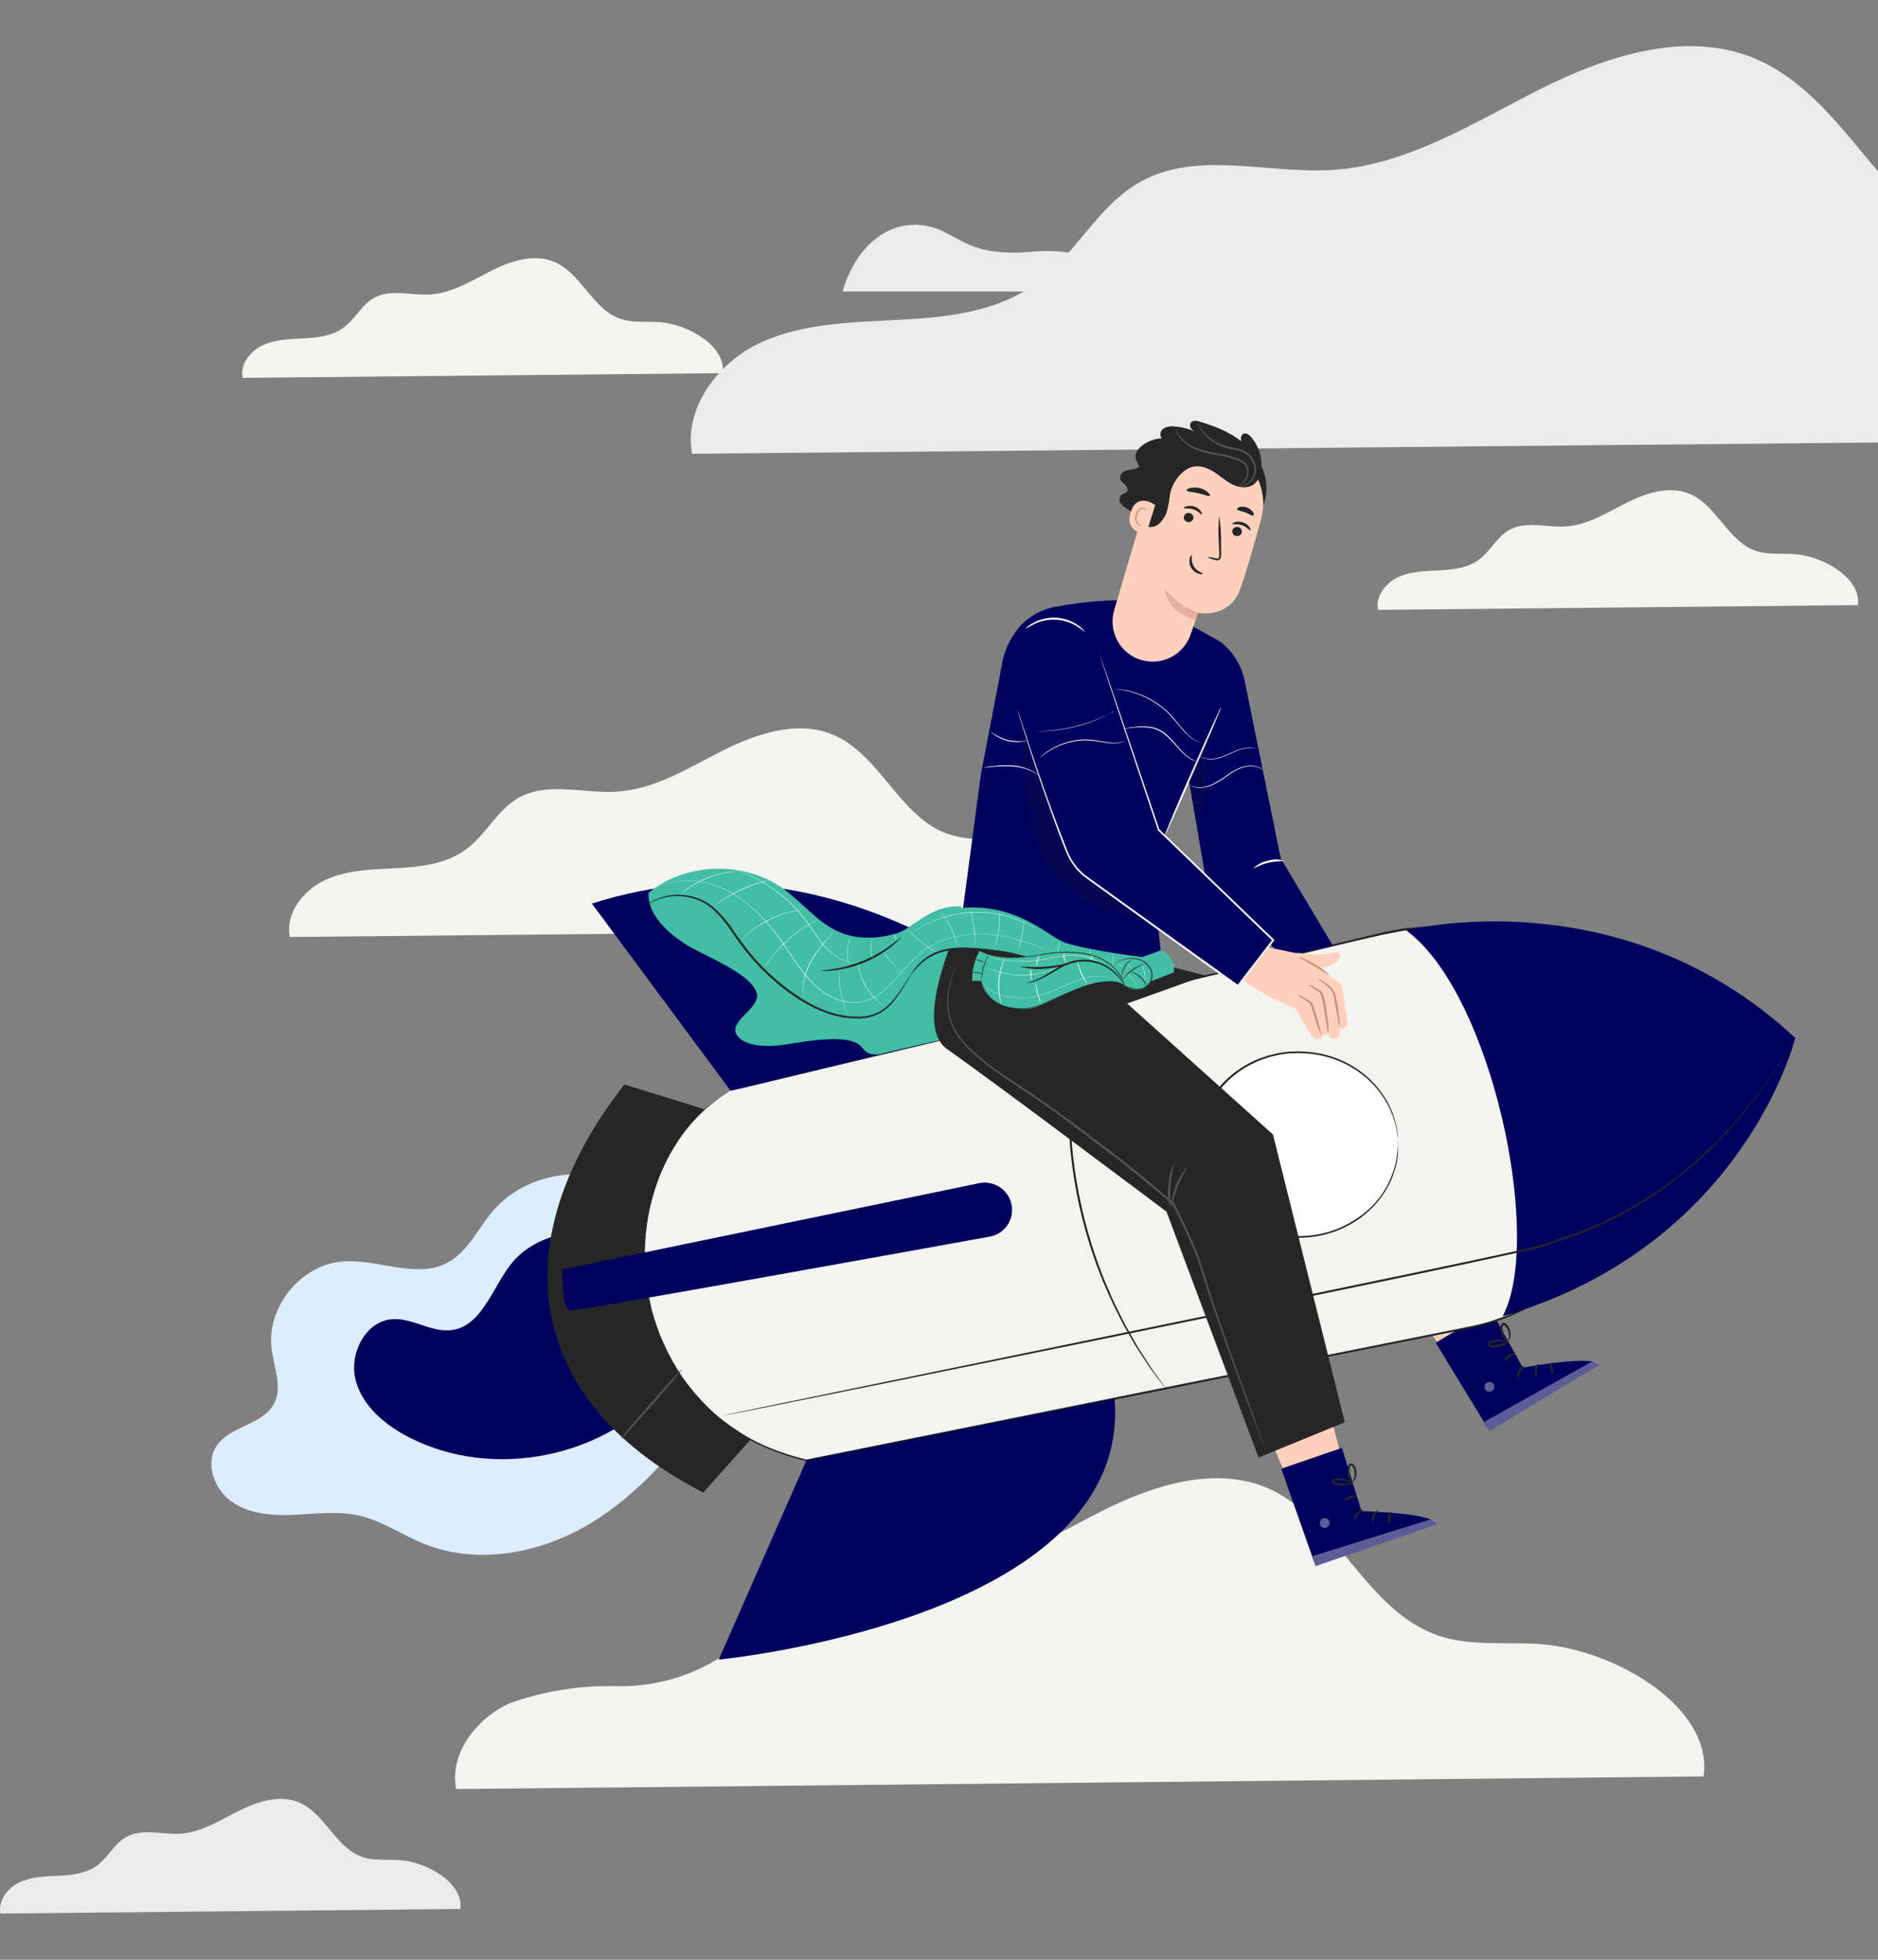 <svg xmlns="http://www.w3.org/2000/svg" width="529" height="552" viewBox="0 0 529 552" fill="none"><rect x="0" y="0" width="529" height="552" fill="#808080" stroke="none"/><g clip-path="url(#clip0_47_13173)"><path d="M479.883 500.358C482.594 480.839 455.063 464.814 434.339 463.128C424.459 462.345 414.218 463.851 404.88 460.598C384.578 453.489 376.505 427.343 356.685 418.969C341.865 412.945 324.876 418.306 310.538 425.536C296.2 432.765 282.043 441.801 266.018 442.826C252.102 443.729 236.981 438.548 224.812 445.356C215.715 450.416 210.956 460.899 202.582 467.044C193.879 472.449 183.786 475.193 173.544 474.936C163.287 474.669 153.071 476.324 143.422 479.815C134.205 484.093 126.554 493.852 128.482 503.913L479.883 500.358Z" fill="#F5F3F0"></path><path d="M237.342 82.121H319.038C319.038 82.121 311.818 68.984 290.798 70.894C270.727 72.726 269.7 64.435 259.488 63.408C249.276 62.382 240.742 70.22 237.342 82.121Z" fill="#EBEBEB"></path><path d="M523.324 170.44C524.353 162.924 513.749 156.748 505.767 156.099C501.974 155.789 498.025 156.367 494.486 155.112C486.688 152.404 483.571 142.322 475.957 139.107C470.316 136.709 463.702 138.839 458.189 141.617C452.675 144.395 447.218 147.892 441.041 148.287C435.683 148.625 429.859 146.637 425.163 149.26C421.666 151.206 419.833 155.239 416.618 157.622C413.402 160.005 409.355 160.442 405.435 160.654C401.515 160.865 397.468 160.908 393.914 162.529C390.361 164.151 387.399 167.93 388.147 171.78L523.324 170.44Z" fill="#F5F3F0"></path><path d="M656.217 123.44C659.742 97.819 623.546 76.699 596.414 74.528C583.447 73.457 569.976 75.44 557.7 71.16C531.073 61.906 520.434 27.504 494.467 16.551C475.047 8.368 452.669 15.638 433.847 25.112C415.025 34.586 396.423 46.515 375.398 47.868C357.08 49.033 337.219 42.266 321.23 51.205C309.301 57.846 303.037 71.6 292.053 79.689C281.068 87.779 267.25 89.321 253.905 90.045C240.56 90.769 226.742 90.895 214.593 96.34C202.444 101.785 192.561 114.753 194.921 127.815L656.217 123.44Z" fill="#EBEBEB"></path><path d="M129.659 537.697C130.66 530.491 120.493 524.568 112.85 523.948C109.212 523.666 105.433 524.215 101.978 523.017C94.504 520.408 91.515 510.749 84.224 507.674C78.767 505.376 72.492 507.421 67.204 510.086C61.916 512.751 56.698 516.093 50.79 516.474C45.643 516.798 40.072 514.894 35.574 517.404C32.218 519.266 30.469 523.13 27.381 525.414C24.293 527.699 20.415 528.108 16.678 528.319C12.941 528.531 9.049 528.559 5.637 530.11C2.224 531.661 -0.596 535.285 0.109 538.98L129.659 537.697Z" fill="#EBEBEB"></path><path d="M203.572 105.108C204.602 97.577 193.997 91.401 186.016 90.752C182.223 90.456 178.274 91.034 174.664 89.779C166.866 87.058 163.75 76.975 156.135 73.76C150.494 71.363 143.881 73.492 138.367 76.27C132.853 79.048 127.396 82.545 121.234 82.94C115.861 83.293 110.037 81.304 105.341 83.913C101.844 85.873 100.025 89.906 96.796 92.275C93.567 94.644 89.534 95.096 85.613 95.307C81.693 95.519 77.66 95.561 74.092 97.197C70.525 98.832 67.577 102.583 68.325 106.433L203.572 105.108Z" fill="#F5F3F0"></path><path d="M317.379 261.611C319.173 248.485 300.689 237.719 286.777 236.589C280.165 236.072 273.283 237.08 266.99 234.893C253.398 230.149 247.966 212.574 234.693 206.97C224.861 202.791 213.333 206.503 203.722 211.345C194.112 216.187 184.599 222.283 173.858 222.971C164.493 223.586 154.342 220.12 146.157 224.667C140.061 228.084 136.89 235.114 131.261 239.243C125.633 243.373 118.603 244.159 111.77 244.528C104.937 244.896 97.907 244.97 91.688 247.821C85.469 250.673 80.332 257.211 81.635 263.921L317.379 261.611Z" fill="#F5F3F0"></path><path d="M183.166 338.413C171.022 327.164 149.494 328.477 138.807 341.14C134.601 346.13 131.742 352.666 125.957 355.691C117.125 360.339 106.35 354.476 96.369 355.327C84.667 356.32 75.062 368.199 76.497 379.846C77.149 385.101 79.644 390.699 77.171 395.38C74.025 401.352 64.916 401.595 61.086 407.148C57.63 412.172 60.324 419.579 65.347 423.046C70.37 426.513 76.84 426.943 82.934 426.667C89.028 426.391 95.21 425.563 101.15 426.888C107.697 428.367 113.294 432.408 119.576 434.881C134.557 440.887 152.099 437.541 165.944 429.295C179.788 421.048 190.563 408.44 199.925 395.291" fill="#DCEDFF"></path><path d="M180.218 353.737C170.282 344.044 151.967 345.402 143.621 356.453C138.531 363.198 135.606 373.51 127.226 374.636C121.552 375.408 116.186 371.136 110.457 371.578C102.839 372.152 98.235 381.436 100.189 388.811C102.144 396.186 108.635 401.496 115.447 404.963C139.039 416.941 170.481 410.604 187.604 390.423" fill="#00005E"></path><path d="M405.125 378.411L392.352 360.306L408.967 348.526L420.603 372.163L405.887 378.257" fill="#FFD1BD"></path><path d="M419.908 368.928L428.949 385.234C428.949 385.234 448.556 381.525 450.522 384.373L419.543 403.031L404.418 378.202L419.908 368.928Z" fill="#00005E"></path><g opacity="0.6"><path opacity="0.6" d="M418.55 389.661C418.306 389.933 418.171 390.284 418.171 390.649C418.171 391.014 418.306 391.366 418.55 391.637C418.815 391.884 419.164 392.021 419.527 392.021C419.889 392.021 420.238 391.884 420.504 391.637C420.763 391.349 420.906 390.976 420.906 390.588C420.906 390.201 420.763 389.828 420.504 389.54C420.203 389.307 419.824 389.199 419.446 389.238C419.068 389.277 418.719 389.46 418.473 389.749" fill="white"></path></g><g opacity="0.6"><path opacity="0.6" d="M419.543 403.031L418.119 400.469L448.358 383.545C448.358 383.545 450.102 383.313 450.566 384.373L419.543 403.031Z" fill="white"></path></g><path d="M429.358 384.77C429.435 384.925 428.729 385.455 428.254 386.382C427.779 387.31 427.779 388.193 427.614 388.226C427.448 388.259 427.128 387.232 427.702 386.117C428.276 385.002 429.303 384.616 429.358 384.77Z" fill="#262626"></path><path d="M433.41 384.163C433.531 384.285 433.034 384.936 432.902 385.885C432.769 386.835 433.034 387.608 432.902 387.685C432.769 387.762 432.14 386.978 432.317 385.797C432.493 384.616 433.321 384.042 433.41 384.163Z" fill="#262626"></path><path d="M437.605 386.945C437.483 387.056 436.821 386.426 436.711 385.366C436.6 384.307 437.108 383.545 437.241 383.633C437.373 383.722 437.241 384.428 437.318 385.3C437.395 386.172 437.737 386.835 437.605 386.945Z" fill="#262626"></path><path d="M426.885 381.282C426.885 381.458 426.079 381.668 425.262 382.242C424.445 382.816 423.937 383.49 423.783 383.402C423.628 383.313 423.937 382.397 424.887 381.734C425.836 381.072 426.885 381.127 426.885 381.282Z" fill="#262626"></path><path d="M424.997 378.025C424.997 378.091 424.489 378.544 423.441 378.952C422.453 379.34 421.398 379.524 420.338 379.493C420.107 379.508 419.876 379.482 419.654 379.416C419.489 379.371 419.344 379.271 419.244 379.132C419.143 378.994 419.093 378.825 419.102 378.654C419.113 378.502 419.16 378.355 419.239 378.225C419.317 378.095 419.425 377.984 419.554 377.904C419.749 377.782 419.961 377.693 420.184 377.639C420.544 377.523 420.913 377.438 421.288 377.385C421.954 377.306 422.628 377.332 423.286 377.462C424.39 377.694 424.997 378.113 424.964 378.18C424.931 378.246 424.291 378.003 423.22 377.893C422.602 377.83 421.978 377.849 421.365 377.948C420.99 378.003 420.62 378.092 420.261 378.213C419.875 378.323 419.599 378.489 419.599 378.687C419.599 378.886 419.599 378.787 419.742 378.842C419.911 378.863 420.081 378.863 420.25 378.842C420.625 378.842 421.001 378.842 421.354 378.842C421.981 378.786 422.601 378.675 423.209 378.511C423.794 378.311 424.391 378.149 424.997 378.025V378.025Z" fill="#262626"></path><path d="M424.931 378.367C424.931 378.422 424.268 378.058 423.617 377.109C423.244 376.553 422.971 375.937 422.811 375.287C422.711 374.901 422.651 374.505 422.635 374.106C422.596 373.851 422.624 373.59 422.714 373.348C422.805 373.107 422.956 372.892 423.153 372.726C423.288 372.638 423.445 372.591 423.606 372.591C423.767 372.591 423.924 372.638 424.059 372.726C424.253 372.855 424.425 373.015 424.567 373.2C424.827 373.513 425.039 373.863 425.196 374.238C425.457 374.874 425.559 375.563 425.494 376.247C425.372 377.351 424.854 377.97 424.809 377.926C424.922 377.393 425.006 376.855 425.063 376.314C425.064 375.707 424.932 375.108 424.677 374.558C424.529 374.238 424.336 373.94 424.103 373.675C423.86 373.377 423.573 373.189 423.474 373.3C423.376 373.412 423.305 373.545 423.265 373.688C423.225 373.831 423.217 373.981 423.242 374.128C423.239 374.499 423.28 374.87 423.363 375.232C423.487 375.837 423.699 376.421 423.992 376.965C424.5 377.826 424.997 378.29 424.931 378.367Z" fill="#262626"></path><path d="M357.819 314.059L397.497 376.413L419.19 361.664L382.648 286.536" fill="#262626"></path><path d="M361.031 300.381C361.197 300.447 360.005 302.986 359.442 306.331C358.879 309.676 359.11 312.458 358.934 312.48C358.125 308.312 358.871 303.992 361.031 300.336V300.381Z" fill="#555555"></path><path d="M356.958 300.557C357.123 300.557 356.958 303.295 357.41 306.607C357.863 309.919 358.691 312.502 358.514 312.558C356.797 308.806 356.25 304.624 356.947 300.557H356.958Z" fill="#555555"></path><path d="M203.093 313.872L175.879 305.47C143.047 347.279 145.243 393.216 198.092 420.408L227.447 387.531L203.093 313.872Z" fill="#262626"></path><path d="M205.754 307.203C188.333 317.371 179.666 338.778 181.786 359.754C184.115 382.739 199.307 405.15 227.149 411.344L414.311 373.929C422.035 372.384 429.355 369.251 435.805 364.729C442.255 360.207 447.696 354.394 451.782 347.659C455.868 340.924 458.511 333.414 459.543 325.604C460.574 317.794 459.972 309.855 457.775 302.29C453.695 288.242 444.358 276.306 431.705 268.963C419.052 261.621 404.056 259.438 389.835 262.867L205.754 307.203Z" fill="#F5F3F0"></path><path d="M205.754 307.203L207.487 306.762L212.598 305.503L232.283 300.701L304.727 283.147L354.761 271.003L382.648 264.269L389.879 262.536L393.599 261.829C394.218 261.708 394.836 261.575 395.465 261.476L397.364 261.31C398.634 261.211 399.903 261.056 401.173 260.99H405.037C406.329 260.996 407.62 261.084 408.901 261.255L410.844 261.454L411.815 261.564L412.776 261.752L416.629 262.536C417.909 262.834 419.157 263.264 420.426 263.64C421.056 263.838 421.696 264.015 422.325 264.236L424.169 264.975L426.013 265.737C426.643 265.964 427.255 266.237 427.845 266.554L431.411 268.409C432.593 269.06 433.697 269.844 434.845 270.617C435.408 270.992 435.949 271.334 436.534 271.721L438.135 272.979L439.746 274.249L440.552 274.878L441.292 275.585C449.653 283.094 455.629 292.889 458.481 303.759C461.432 315.037 460.846 326.949 456.803 337.884C452.625 349.123 445.036 358.773 435.099 365.484C430.906 368.318 426.349 370.572 421.553 372.185C416.783 373.852 411.826 374.581 407.002 375.596L378.298 381.326L323.495 392.344L227.249 411.542H227.149C222.243 410.386 217.478 408.694 212.941 406.497C204.558 402.286 197.377 396.023 192.064 388.292C189.671 384.758 187.637 380.993 185.992 377.054C185.595 376.104 185.286 375.122 184.888 374.172C184.519 373.238 184.206 372.284 183.95 371.313C183.674 370.352 183.409 369.403 183.144 368.453L182.548 365.616C182.329 364.688 182.163 363.748 182.051 362.801C181.929 361.874 181.797 360.946 181.675 360.03C181.554 359.114 181.543 358.197 181.477 357.292C181.41 356.387 181.355 355.492 181.366 354.609C181.227 348.123 182.144 341.657 184.082 335.466C185.613 330.505 187.844 325.787 190.706 321.456C192.803 318.269 195.296 315.361 198.125 312.801C198.699 312.293 199.229 311.774 199.748 311.354L201.271 310.195L202.552 309.213L203.656 308.495L205.698 307.214L203.689 308.55L202.585 309.279L201.305 310.273L199.847 311.432C199.328 311.862 198.81 312.37 198.235 312.889C195.433 315.457 192.966 318.369 190.894 321.555C188.05 325.878 185.838 330.584 184.325 335.532C182.418 341.703 181.52 348.141 181.664 354.598C181.664 355.481 181.664 356.376 181.775 357.27C181.885 358.164 181.885 359.08 181.996 359.997C182.106 360.913 182.239 361.829 182.371 362.757C182.484 363.696 182.65 364.629 182.868 365.55C183.066 366.477 183.265 367.427 183.464 368.376C183.663 369.326 184.005 370.253 184.27 371.213C184.531 372.179 184.844 373.13 185.208 374.062C185.562 375 185.871 375.972 186.312 376.91C187.952 380.823 189.979 384.562 192.362 388.071C194.972 391.743 197.97 395.123 201.305 398.151C204.915 401.253 208.871 403.928 213.095 406.122C217.6 408.301 222.332 409.974 227.204 411.112H227.116L323.33 391.77L378.176 380.796L406.88 375.055C411.716 374.029 416.662 373.311 421.354 371.655C426.101 370.066 430.61 367.837 434.756 365.031C444.602 358.38 452.119 348.814 456.251 337.674C460.256 326.85 460.838 315.057 457.918 303.891C455.101 293.127 449.19 283.424 440.917 275.982L440.177 275.287L439.415 274.746L437.826 273.498L436.236 272.251C435.706 271.842 435.132 271.511 434.558 271.147C433.454 270.44 432.35 269.656 431.168 269.016L427.636 267.172C427.047 266.869 426.442 266.596 425.825 266.355L423.992 265.616L422.16 264.865C421.542 264.655 420.912 264.479 420.283 264.291C419.024 263.927 417.788 263.485 416.518 263.187L412.71 262.414L411.76 262.215L410.789 262.116L408.868 261.917C407.598 261.743 406.318 261.651 405.037 261.641H401.217C399.947 261.708 398.689 261.862 397.441 261.962L395.553 262.127C394.935 262.215 394.317 262.348 393.699 262.469L390.022 263.165L382.758 264.81L354.882 271.511L304.838 283.578L232.36 300.911L212.643 305.658L207.509 306.872L205.754 307.203Z" fill="#262626"></path><path d="M227.149 411.322L202.464 467.449C202.464 467.449 318.936 456.221 313.968 393.967L227.149 411.322Z" fill="#00005E"></path><path d="M293.897 285.962C293.897 285.962 237.891 231.623 166.727 254.509L205.776 307.203L293.897 285.962Z" fill="#00005E"></path><path d="M396.139 262.072C420.173 279.736 434.867 348.802 423.286 370.739C491.403 350.811 505.689 292.355 505.689 292.355C456.45 246.494 396.139 262.072 396.139 262.072Z" fill="#00005E"></path><path d="M192.119 385.653C192.23 385.753 188.487 390.235 183.751 395.656C179.015 401.076 175.074 405.382 174.919 405.272C174.765 405.161 178.54 400.69 183.287 395.269C188.035 389.849 192.009 385.543 192.119 385.653Z" fill="#555555"></path><path d="M505.655 292.333C505.655 292.333 505.523 292.586 505.236 293.072L503.944 295.214L501.836 298.703C501.416 299.387 500.963 300.127 500.489 300.911L498.789 303.339C497.585 305.051 496.271 306.972 494.781 309.025L489.581 315.472C488.599 316.576 487.539 317.68 486.468 318.884C485.397 320.087 484.337 321.301 483.156 322.45C480.705 324.768 478.188 327.296 475.251 329.626C469 334.886 462.161 339.405 454.871 343.094C450.816 345.162 446.626 346.954 442.33 348.46C440.122 349.266 437.848 349.961 435.607 350.778C433.269 351.522 430.892 352.134 428.486 352.611C409.188 356.883 387.914 361.255 365.558 365.859C320.879 375.088 280.417 383.324 251.117 389.242L216.407 396.252L206.968 398.118L204.506 398.581C203.954 398.692 203.667 398.725 203.667 398.725L204.495 398.526L206.946 397.996L216.363 396.031L251.029 388.877L365.447 365.329C387.77 360.692 409.055 356.331 428.375 352.081C430.754 351.611 433.105 351.014 435.419 350.293C437.704 349.453 439.967 348.78 442.164 347.974C446.443 346.482 450.618 344.709 454.662 342.664C461.93 339.004 468.756 334.525 475.008 329.317C477.934 326.998 480.462 324.492 482.902 322.185C484.138 321.081 485.187 319.789 486.28 318.652C487.373 317.515 488.422 316.378 489.405 315.263L494.626 308.859C496.128 306.817 497.453 304.907 498.678 303.218L500.389 300.8L501.758 298.592L503.911 295.137C504.496 294.22 504.938 293.514 505.247 293.017C505.556 292.52 505.655 292.333 505.655 292.333Z" fill="#262626"></path><path d="M328.419 391.151C328.419 391.151 328.342 391.085 328.221 390.931L327.68 390.246L325.659 387.597L324.202 385.665C323.694 384.947 323.186 384.13 322.612 383.269C321.508 381.547 320.117 379.626 318.87 377.351L316.827 373.819C316.121 372.593 315.503 371.246 314.807 369.888C313.361 367.195 312.113 364.181 310.733 361.056C305.046 347.236 301.775 332.542 301.062 317.614C300.974 314.181 300.819 310.924 300.985 307.866C301.051 306.342 300.985 304.863 301.151 303.45C301.316 302.037 301.393 300.679 301.504 299.387C301.669 296.793 302.1 294.474 302.376 292.432C302.542 291.416 302.652 290.467 302.818 289.594C302.983 288.722 303.16 287.949 303.314 287.232C303.612 285.841 303.844 284.759 304.021 283.92C304.098 283.578 304.164 283.302 304.22 283.07C304.275 282.838 304.297 282.783 304.308 282.794C304.315 282.893 304.315 282.993 304.308 283.092C304.308 283.313 304.22 283.6 304.164 283.942L303.568 287.254C303.436 287.972 303.281 288.755 303.116 289.617C302.95 290.478 302.873 291.438 302.729 292.465C302.486 294.507 302.089 296.815 301.945 299.398C301.846 300.69 301.736 302.048 301.636 303.45C301.537 304.852 301.548 306.331 301.504 307.866C301.36 310.913 301.504 314.158 301.625 317.581C302.372 332.443 305.615 347.073 311.219 360.858C312.577 363.993 313.802 367.007 315.227 369.69C315.922 371.048 316.529 372.383 317.214 373.62L319.223 377.153C320.437 379.438 321.784 381.37 322.877 383.103C323.44 383.975 323.981 384.792 324.434 385.521C324.886 386.25 325.416 386.879 325.836 387.475C326.664 388.579 327.304 389.54 327.779 390.191L328.265 390.909C328.326 390.983 328.377 391.065 328.419 391.151Z" fill="#262626"></path><path d="M275.847 333.258L158.459 357.546C158.459 357.546 157.94 369.016 160.821 369.105C163.228 369.182 250.499 353.439 278.806 348.316C279.893 348.12 280.925 347.69 281.831 347.055C282.736 346.421 283.493 345.598 284.049 344.643C284.606 343.688 284.948 342.623 285.053 341.523C285.158 340.423 285.023 339.313 284.657 338.27V338.27C284.039 336.513 282.807 335.039 281.188 334.118C279.57 333.197 277.673 332.891 275.847 333.258V333.258Z" fill="#00005E"></path><path d="M393.796 322.419C393.816 308.017 381.273 296.325 365.78 296.303C350.287 296.282 337.711 307.939 337.691 322.341C337.671 336.742 350.214 348.435 365.707 348.456C381.2 348.478 393.776 336.821 393.796 322.419Z" fill="white"></path><path d="M393.809 322.428C393.798 322.281 393.798 322.133 393.809 321.986C393.809 321.666 393.743 321.246 393.71 320.705C393.71 320.418 393.71 320.109 393.643 319.756C393.577 319.403 393.522 319.038 393.445 318.652C393.367 318.266 393.301 317.813 393.224 317.349C393.147 316.886 392.959 316.4 392.815 315.881C392.491 314.75 392.089 313.644 391.612 312.569C389.563 308.143 386.345 304.361 382.305 301.628C378.853 299.275 374.926 297.707 370.802 297.036C369.677 296.845 368.541 296.727 367.401 296.682C366.816 296.682 366.231 296.605 365.646 296.616L363.869 296.704H362.974L362.069 296.826L360.258 297.091L358.459 297.521L357.543 297.731L356.659 298.04C351.605 299.646 347.121 302.674 343.743 306.762C340.076 311.135 338.066 316.66 338.066 322.367C338.066 328.074 340.076 333.599 343.743 337.972C347.108 342.067 351.58 345.106 356.626 346.727L357.521 347.036L358.437 347.257L360.236 347.687L362.047 347.952L362.941 348.085H363.846L365.624 348.173C366.209 348.173 366.794 348.173 367.368 348.118C368.508 348.074 369.644 347.956 370.769 347.764C374.868 347.102 378.77 345.541 382.195 343.194C387.331 339.884 391.087 334.818 392.76 328.941C392.893 328.422 393.058 327.948 393.158 327.484C393.257 327.02 393.323 326.579 393.39 326.17C393.456 325.762 393.533 325.397 393.588 325.066C393.643 324.735 393.588 324.404 393.654 324.128C393.699 323.583 393.732 323.153 393.754 322.836C393.763 322.691 393.781 322.548 393.809 322.406C393.821 322.552 393.821 322.7 393.809 322.847V324.128C393.809 324.415 393.809 324.735 393.809 325.088C393.809 325.442 393.699 325.817 393.632 326.192C393.566 326.568 393.5 327.042 393.434 327.517C393.367 327.992 393.18 328.466 393.047 328.996C392.737 330.153 392.342 331.286 391.866 332.386C391.279 333.69 390.589 334.945 389.802 336.139C387.867 339.048 385.389 341.556 382.504 343.525C379.009 345.932 375.024 347.535 370.835 348.217C369.692 348.412 368.538 348.534 367.379 348.581C366.794 348.581 366.198 348.659 365.602 348.648L363.802 348.57H362.886L361.97 348.438L360.126 348.173L358.293 347.742L357.366 347.522L356.461 347.212C351.305 345.572 346.732 342.478 343.29 338.303C339.532 333.835 337.472 328.183 337.472 322.345C337.472 316.506 339.532 310.855 343.29 306.386C346.766 302.231 351.365 299.165 356.538 297.554L357.443 297.256L358.371 297.036L360.214 296.605L362.058 296.34L362.963 296.219H363.88L365.69 296.141C366.286 296.141 366.883 296.197 367.468 296.219C368.627 296.264 369.781 296.39 370.923 296.594C375.071 297.274 379.018 298.861 382.482 301.242C385.365 303.216 387.836 305.732 389.757 308.65C391.237 310.831 392.332 313.251 392.992 315.804C393.125 316.322 393.268 316.808 393.367 317.283C393.467 317.758 393.511 318.199 393.566 318.608C393.621 319.016 393.688 319.392 393.743 319.712C393.798 320.032 393.743 320.374 393.743 320.661C393.743 321.213 393.743 321.633 393.743 321.953C393.779 322.109 393.801 322.268 393.809 322.428Z" fill="#262626"></path><path d="M270.691 255.304C261.671 254.863 257.222 261.663 252.177 263.032C247.132 264.401 241.623 264.644 236.776 262.679C230.483 260.118 226.189 254.322 220.68 250.358C209.64 242.399 193.245 242.873 182.669 251.462C182.426 257.479 187.571 262.237 192.55 265.616C197.529 268.994 211.318 273.852 213.117 279.614C214.442 283.92 205.147 287.541 207.487 291.394C209.828 295.247 217.567 294.861 221.839 294.121C248.799 289.484 239.337 297.731 247.684 296.969C247.684 296.969 265.16 292.553 278.861 290.279" fill="#41BEA3"></path><path d="M361.561 414.037L352.807 393.691L371.497 385.598L378 411.123L362.356 414.037" fill="#FFD1BD"></path><path d="M377.989 407.811L383.509 425.64C383.509 425.64 403.458 426.06 404.794 429.262L370.57 441.107L360.91 413.684L377.989 407.811Z" fill="#00005E"></path><g opacity="0.6"><path opacity="0.6" d="M372.38 427.815C372.086 428.03 371.882 428.347 371.807 428.703C371.731 429.06 371.79 429.431 371.972 429.747C372.173 430.049 372.482 430.262 372.835 430.342C373.189 430.422 373.56 430.363 373.871 430.178C374.183 429.951 374.4 429.617 374.479 429.24C374.559 428.862 374.495 428.469 374.301 428.135C374.059 427.84 373.712 427.651 373.333 427.608C372.954 427.565 372.572 427.671 372.27 427.904" fill="white"></path></g><g opacity="0.6"><path opacity="0.6" d="M370.57 441.107L369.709 438.303L402.829 427.992C402.829 427.992 404.584 428.124 404.783 429.262L370.57 441.107Z" fill="white"></path></g><path d="M383.961 425.276C383.961 425.442 383.2 425.806 382.57 426.623C381.941 427.44 381.731 428.301 381.555 428.29C381.378 428.279 381.301 427.186 382.085 426.248C382.868 425.309 383.939 425.11 383.961 425.276Z" fill="#262626"></path><path d="M388.057 425.508C388.146 425.663 387.527 426.193 387.207 427.098C386.887 428.003 386.975 428.798 386.81 428.853C386.644 428.908 386.203 427.992 386.622 426.877C387.042 425.762 388.002 425.353 388.057 425.508Z" fill="#262626"></path><path d="M391.579 429.096C391.435 429.184 390.917 428.434 391.027 427.363C391.137 426.292 391.8 425.674 391.91 425.784C392.021 425.894 391.723 426.557 391.645 427.429C391.568 428.301 391.745 429.019 391.579 429.096Z" fill="#262626"></path><path d="M382.261 421.346C382.261 421.522 381.4 421.556 380.473 421.953C379.546 422.35 378.927 422.891 378.784 422.781C378.64 422.671 379.148 421.832 380.241 421.379C381.334 420.926 382.294 421.191 382.261 421.346Z" fill="#262626"></path><path d="M381.091 417.769C380.583 418.121 379.986 418.323 379.369 418.354C378.715 418.456 378.052 418.481 377.393 418.431C377.003 418.394 376.616 418.331 376.234 418.244C376.002 418.209 375.778 418.134 375.571 418.023C375.421 417.942 375.301 417.814 375.231 417.658C375.161 417.502 375.145 417.328 375.185 417.162C375.231 417.016 375.309 416.882 375.414 416.771C375.52 416.66 375.649 416.575 375.792 416.521C376.006 416.45 376.229 416.405 376.454 416.389C376.851 416.356 377.25 416.356 377.647 416.389C378.316 416.448 378.972 416.612 379.59 416.875C380.694 417.338 381.124 417.868 381.08 417.923C381.036 417.979 380.451 417.614 379.435 417.283C378.845 417.092 378.233 416.981 377.614 416.952C377.246 416.924 376.877 416.924 376.51 416.952C376.112 416.952 375.803 417.084 375.77 417.272C375.737 417.46 375.77 417.371 375.88 417.46C376.031 417.533 376.191 417.585 376.355 417.614C376.718 417.709 377.087 417.779 377.459 417.824C378.082 417.901 378.71 417.919 379.336 417.879C379.918 417.804 380.504 417.767 381.091 417.769Z" fill="#262626"></path><path d="M380.958 418.089C380.958 418.089 380.362 417.648 379.932 416.588C379.678 415.966 379.536 415.305 379.512 414.634C379.501 414.235 379.526 413.835 379.59 413.441C379.601 413.183 379.68 412.933 379.82 412.716C379.959 412.498 380.154 412.322 380.384 412.205C380.536 412.154 380.698 412.147 380.853 412.186C381.008 412.226 381.148 412.309 381.257 412.426C381.416 412.597 381.55 412.79 381.654 413C381.841 413.346 381.975 413.718 382.051 414.104C382.188 414.776 382.15 415.471 381.941 416.124C381.577 417.228 380.947 417.681 380.914 417.637C381.144 417.106 381.346 416.564 381.522 416.014C381.648 415.424 381.648 414.815 381.522 414.225C381.442 413.882 381.316 413.551 381.146 413.243C380.97 412.9 380.727 412.657 380.605 412.735C380.486 412.827 380.389 412.944 380.321 413.077C380.252 413.211 380.213 413.358 380.208 413.508C380.137 413.871 380.101 414.241 380.097 414.612C380.101 415.228 380.19 415.841 380.362 416.433C380.638 417.471 381.036 418.034 380.958 418.089Z" fill="#262626"></path><path d="M272.171 255.978C272.171 255.978 255.975 288.049 266.86 295.567C277.746 303.085 328.585 341.284 328.585 341.284L354.518 410.538L378.806 400.602L358.57 319.546L307.476 273.642L272.171 255.978Z" fill="#262626"></path><path d="M334.535 328.577C334.679 328.687 333.001 330.917 331.753 334.097C330.506 337.276 330.163 340.025 329.987 340.003C330.063 335.768 331.68 331.706 334.535 328.577V328.577Z" fill="#555555"></path><path d="M330.528 327.914C330.693 327.914 329.965 330.586 329.722 333.92C329.479 337.254 329.722 339.959 329.578 339.981C329.045 337.992 328.899 335.92 329.148 333.876C329.213 331.817 329.682 329.792 330.528 327.914V327.914Z" fill="#555555"></path><path d="M356.969 409.5C356.903 409.393 356.851 409.278 356.814 409.158C356.704 408.904 356.571 408.562 356.395 408.12C356.019 407.182 355.5 405.846 354.827 404.123C353.491 400.635 351.515 395.556 349.219 389.219C346.922 382.882 344.107 375.276 341.204 366.687C340.475 364.545 339.757 362.326 339.051 360.063C338.344 357.8 337.693 355.448 336.743 353.13C334.889 348.526 332.67 343.867 330.241 339.142L330.318 339.219C327.591 336.912 324.71 334.494 321.751 332.065C319.444 330.166 317.158 328.301 314.851 326.545L308.006 321.357C303.524 317.945 299.174 314.666 294.968 311.674C290.762 308.683 286.611 306.055 282.824 303.439C279.251 301.079 275.9 298.4 272.811 295.435C271.462 294.127 270.269 292.667 269.256 291.085C268.371 289.654 267.715 288.093 267.313 286.459C266.713 283.839 266.679 281.122 267.213 278.488C267.54 276.834 268.013 275.212 268.627 273.642C268.825 273.101 269.013 272.703 269.123 272.427C269.177 272.285 269.243 272.148 269.322 272.019C269.322 272.019 269.322 272.173 269.179 272.449C269.035 272.725 268.914 273.134 268.737 273.675C268.174 275.257 267.739 276.881 267.434 278.532C266.95 281.134 267.017 283.808 267.633 286.382C268.038 287.979 268.689 289.502 269.565 290.897C270.581 292.441 271.766 293.867 273.098 295.148C276.193 298.072 279.54 300.717 283.1 303.052C286.898 305.636 291.082 308.241 295.299 311.244C299.517 314.247 303.877 317.493 308.371 320.904L315.215 326.093C317.545 327.859 319.83 329.725 322.138 331.613C325.096 334.053 327.978 336.47 330.705 338.789V338.844C333.133 343.591 335.352 348.261 337.207 352.898C338.091 355.172 338.858 357.489 339.503 359.842C340.199 362.116 340.917 364.324 341.623 366.466C344.493 375.055 347.231 382.662 349.517 389.021L354.97 403.98C355.6 405.713 356.074 407.071 356.439 408.021L356.803 409.125C356.876 409.241 356.932 409.368 356.969 409.5V409.5Z" fill="#555555"></path><path d="M292.142 266.245L323.451 270.683L339.503 274.768L317.523 282.65L292.142 266.245Z" fill="#262626"></path><path d="M253.811 263.982C253.631 264.262 253.412 264.515 253.16 264.732C252.529 265.378 251.858 265.983 251.15 266.543C246.474 270.286 240.838 272.639 234.888 273.333C233.995 273.443 233.095 273.494 232.195 273.487C231.862 273.521 231.526 273.499 231.201 273.421C231.201 273.322 232.603 273.277 234.833 272.924C237.734 272.478 240.57 271.68 243.279 270.551C245.985 269.413 248.546 267.956 250.907 266.212C252.718 264.876 253.745 263.916 253.811 263.982Z" fill="#262626"></path><path d="M276.288 218.144L270.25 263.54C270.25 263.54 290.32 262.227 304.474 266.93C318.627 271.633 327.326 271.5 327.326 271.5L324.368 243.26L334.933 220.076L339.581 247.179L361.285 269.524L375.428 266.323L360.766 241.77L350.588 191.736C349.729 187.566 347.469 183.814 344.184 181.105L343.776 180.774L322.469 168.895L315.315 169.038C309.269 169.17 303.244 169.79 297.298 170.893C293.586 171.583 290.18 173.408 287.549 176.115V176.115C285.181 178.774 283.475 181.955 282.57 185.399L276.288 218.144Z" fill="#00005E"></path><path d="M343.975 199.155C343.845 199.66 343.668 200.152 343.445 200.623L341.833 204.509C340.442 207.821 338.521 212.292 336.313 217.26L330.66 229.967C329.954 231.502 329.358 232.783 328.905 233.798C328.706 234.274 328.474 234.736 328.209 235.178C328.309 234.67 328.472 234.177 328.695 233.71C329.06 232.772 329.601 231.447 330.285 229.802C331.654 226.49 333.597 222.008 335.805 217.029C338.013 212.05 340.011 207.578 341.491 204.344L343.279 200.524C343.463 200.045 343.696 199.586 343.975 199.155V199.155Z" fill="#FAFAFA"></path><path d="M283.751 191.25C287.902 202.82 295.895 229.239 299.781 239.429C300.975 242.521 302.972 245.238 305.566 247.3L348.622 277.76L358.558 264.832L326.288 233.699L308.889 182.153C306.438 175.275 296.271 171.544 289.956 175.22C285.164 178.057 281.885 185.951 283.751 191.25Z" fill="#00005E"></path><path d="M309.729 184.295C309.729 184.295 309.85 184.593 310.06 185.178L310.987 187.806C311.782 190.135 312.952 193.502 314.421 197.797L326.565 233.622L326.498 233.522L358.823 264.622L359 264.799L358.846 264.997L351.692 274.304C350.731 275.541 349.782 276.788 348.899 277.936L348.733 278.157L348.501 277.991L315.447 254.178L308.039 248.846L306.262 247.565C305.657 247.153 305.082 246.699 304.54 246.207C303.489 245.225 302.568 244.112 301.802 242.895C301.068 241.732 300.465 240.492 300.002 239.197L298.578 235.532C297.673 233.136 296.812 230.829 296.017 228.609C292.848 219.777 290.497 212.557 288.929 207.567C288.156 205.083 287.56 203.151 287.141 201.815C286.953 201.175 286.798 200.711 286.699 200.314C286.646 200.143 286.602 199.97 286.567 199.795C286.567 199.795 286.633 199.961 286.754 200.303C286.876 200.645 287.03 201.153 287.251 201.782C287.682 203.107 288.355 205.028 289.139 207.501C290.784 212.469 293.169 219.645 296.392 228.477C297.198 230.685 298.07 232.981 298.987 235.377C299.461 236.569 299.936 237.795 300.422 239.031C300.882 240.295 301.478 241.506 302.199 242.641C302.953 243.809 303.851 244.877 304.871 245.821C305.397 246.3 305.958 246.739 306.549 247.135L308.338 248.415L315.767 253.77L348.887 277.539H348.501L351.294 273.907L358.448 264.611V264.986L326.189 233.898V233.842C321.221 218.972 317.103 206.618 314.211 197.951L310.899 187.916L310.049 185.277C309.806 184.604 309.729 184.295 309.729 184.295Z" fill="#FAFAFA"></path><path d="M305.611 178.002C305.544 178.069 304.827 177.318 303.403 176.446C301.585 175.303 299.503 174.648 297.358 174.546C295.213 174.443 293.078 174.896 291.159 175.861C289.68 176.589 288.896 177.274 288.83 177.196C289.41 176.479 290.141 175.898 290.972 175.496C292.923 174.394 295.146 173.865 297.385 173.973C299.624 174.08 301.787 174.819 303.623 176.103C304.415 176.586 305.093 177.234 305.611 178.002V178.002Z" fill="#FAFAFA"></path><path d="M361.716 242.443C361.716 242.619 359.673 242.443 357.3 242.995C354.926 243.547 353.215 244.673 353.116 244.518C354.226 243.431 355.638 242.704 357.167 242.432C358.649 241.971 360.236 241.974 361.716 242.443V242.443Z" fill="#FAFAFA"></path><path d="M289.415 208.649C289.276 208.702 289.131 208.739 288.984 208.76C288.591 208.846 288.193 208.909 287.792 208.947C286.462 209.086 285.119 209 283.818 208.694C282.128 208.245 280.559 207.427 279.225 206.298C279.107 206.207 278.999 206.104 278.905 205.989C280.404 207.096 282.086 207.933 283.873 208.462C285.698 208.824 287.57 208.887 289.415 208.649Z" fill="white"></path><path d="M292.771 218.497C292.114 218.057 291.432 217.655 290.729 217.294C288.993 216.485 287.12 216.009 285.209 215.892C283.299 215.773 281.382 215.814 279.479 216.013L277.746 216.179C277.532 216.193 277.318 216.193 277.105 216.179C277.31 216.117 277.521 216.076 277.735 216.057C278.143 215.991 278.728 215.914 279.468 215.825C281.374 215.573 283.3 215.506 285.22 215.627C287.14 215.755 289.016 216.261 290.74 217.117C291.259 217.382 291.754 217.692 292.219 218.044C292.423 218.17 292.608 218.322 292.771 218.497V218.497Z" fill="white"></path><g opacity="0.4"><path opacity="0.4" d="M287.207 201.771C287.207 201.771 288.311 219.038 289.603 227.02C290.894 235.002 293.411 243.127 299.13 248.835C304.849 254.542 313.063 257.126 321.045 258.771C318.461 256.828 315.944 254.829 313.46 252.765C310.27 250.115 305.589 247.521 303.016 244.253C298.07 237.971 297 230.034 294.449 222.46C292.109 215.461 289.559 208.804 287.207 201.815" fill="#262626"></path></g><path d="M317.192 208.506C316.915 208.702 316.61 208.855 316.286 208.958C315.401 209.272 314.465 209.414 313.526 209.378C311.153 209.378 308.006 208.274 304.429 208.594C301.386 208.83 298.441 209.775 295.829 211.354C295.041 211.835 294.286 212.366 293.566 212.944L292.992 213.43C292.86 213.54 292.782 213.595 292.782 213.584C293.657 212.663 294.652 211.865 295.741 211.211C298.361 209.575 301.339 208.598 304.418 208.362C308.039 208.02 311.208 209.201 313.526 209.212C314.448 209.264 315.371 209.152 316.253 208.881C316.872 208.727 317.181 208.506 317.192 208.506Z" fill="white"></path><path d="M313.99 200.171C313.921 200.225 313.847 200.273 313.769 200.314L313.14 200.678C312.588 200.999 311.771 201.418 310.744 201.904C305.354 204.427 299.504 205.817 293.555 205.989C292.451 205.989 291.49 205.989 290.861 205.989H290.132C290.048 205.997 289.963 205.997 289.878 205.989H290.132H290.861C291.49 205.989 292.418 205.989 293.544 205.933C296.494 205.804 299.425 205.397 302.298 204.719C305.173 204.027 307.977 203.074 310.678 201.871C311.705 201.407 312.533 200.999 313.096 200.767L313.747 200.435C313.901 200.193 313.979 200.159 313.99 200.171Z" fill="white"></path><path d="M338.444 209.223L338.145 209.157C337.86 209.078 337.58 208.982 337.306 208.87C336.313 208.432 335.402 207.827 334.613 207.082C332.515 205.293 330.583 201.937 327.326 199.354C323.702 196.46 319.329 194.657 314.719 194.154L313.846 194.066C313.748 194.084 313.647 194.084 313.548 194.066C315.036 194.061 316.52 194.239 317.964 194.595C321.45 195.41 324.709 196.994 327.503 199.232C329.017 200.485 330.391 201.899 331.599 203.45C332.563 204.717 333.618 205.912 334.756 207.026C335.528 207.772 336.415 208.387 337.384 208.848C338.035 209.113 338.455 209.19 338.444 209.223Z" fill="white"></path><path d="M337.152 214.489C336.838 214.42 336.528 214.332 336.225 214.225C335.424 213.887 334.679 213.429 334.017 212.867C333.037 212.023 332.132 211.095 331.312 210.096C330.309 208.894 329.201 207.786 328 206.784C326.77 205.81 325.303 205.181 323.749 204.962C322.484 204.785 321.201 204.759 319.93 204.885C318.826 204.984 317.953 205.117 317.346 205.194L316.64 205.293C316.559 205.305 316.477 205.305 316.397 205.293C316.47 205.258 316.548 205.236 316.629 205.227L317.324 205.083C317.931 204.973 318.814 204.818 319.907 204.708C321.194 204.543 322.496 204.543 323.782 204.708C325.397 204.908 326.925 205.55 328.198 206.563C329.411 207.585 330.52 208.724 331.51 209.963C332.325 210.954 333.21 211.884 334.16 212.745C334.825 213.313 335.569 213.782 336.368 214.136C336.832 214.368 337.152 214.467 337.152 214.489Z" fill="white"></path><path d="M354.065 210.935C353.267 210.718 352.439 210.636 351.614 210.692C350.72 210.77 349.84 210.967 348.998 211.277C348.048 211.608 347.033 212.094 345.962 212.58C344.957 213.053 343.906 213.423 342.826 213.684C341.933 213.891 341.01 213.939 340.1 213.827C339.485 213.743 338.89 213.548 338.344 213.253C338.168 213.16 338.001 213.049 337.847 212.922C338.555 213.349 339.345 213.62 340.166 213.717C341.053 213.808 341.95 213.744 342.815 213.529C343.88 213.264 344.915 212.894 345.907 212.425C347.011 211.939 348.004 211.465 348.976 211.133C349.838 210.831 350.736 210.645 351.647 210.581C352.264 210.544 352.882 210.604 353.48 210.758C353.681 210.795 353.877 210.854 354.065 210.935V210.935Z" fill="white"></path><path d="M355.81 216.94C354.927 216.276 353.866 215.891 352.763 215.836C351.575 215.797 350.393 216.011 349.296 216.466C347.963 217.06 346.7 217.8 345.531 218.674C344.352 219.554 343.1 220.333 341.789 221.003C340.7 221.536 339.52 221.854 338.311 221.941C337.497 221.989 336.681 221.869 335.915 221.588C335.634 221.482 335.367 221.341 335.121 221.169C336.107 221.653 337.205 221.863 338.3 221.776C339.483 221.669 340.636 221.343 341.7 220.815C342.99 220.133 344.227 219.355 345.399 218.486C346.585 217.609 347.867 216.868 349.219 216.278C350.346 215.822 351.559 215.618 352.774 215.682C353.592 215.728 354.389 215.963 355.103 216.366C355.364 216.524 355.602 216.717 355.81 216.94V216.94Z" fill="white"></path><g opacity="0.4"><path opacity="0.4" d="M337.45 234.715C339.658 225.673 340.144 215.88 340.464 206.574C339.68 209.831 337.682 212.646 336.445 215.77C335.849 217.249 334.911 219.943 334.911 219.943L337.406 234.494" fill="#262626"></path></g><path d="M322.877 128.355C322.755 129.189 322.404 129.972 321.864 130.619C321.325 131.266 320.617 131.751 319.819 132.021C318.914 132.319 317.92 132.319 317.026 132.661C316.566 132.791 316.164 133.074 315.887 133.464C315.61 133.853 315.474 134.326 315.502 134.803C315.657 135.509 316.308 135.962 316.838 136.437C317.368 136.911 317.854 137.662 317.545 138.303C317.236 138.943 316.187 139.075 315.657 139.66C315.415 139.999 315.295 140.409 315.317 140.824C315.339 141.24 315.502 141.635 315.778 141.946C316.349 142.553 317.008 143.07 317.732 143.48C318.461 143.899 318.999 144.583 319.234 145.39" fill="#262626"></path><path d="M355.622 142.697C358.051 137.563 356.284 131.171 352.497 126.931C348.711 122.692 343.279 120.307 337.825 118.729C337.041 118.508 336.07 118.342 335.518 118.95C335.312 119.243 335.213 119.6 335.239 119.958C335.265 120.316 335.415 120.654 335.661 120.915C336.173 121.427 336.802 121.806 337.494 122.019C335.292 120.868 332.866 120.209 330.384 120.087C329.515 120.02 328.646 120.204 327.878 120.617C327.504 120.836 327.209 121.167 327.032 121.563C326.856 121.959 326.808 122.4 326.896 122.825C326.961 123.033 327.075 123.222 327.229 123.377C327.383 123.531 327.572 123.647 327.78 123.713C327.988 123.779 328.209 123.794 328.424 123.756C328.639 123.719 328.842 123.63 329.015 123.498C326.653 123.242 324.273 123.798 322.27 125.077C320.857 125.982 319.565 127.55 319.907 129.195C320.267 130.112 320.68 131.008 321.144 131.877C321.729 133.589 320.879 135.421 320.228 137.099C319.147 139.709 318.766 142.555 319.124 145.357C319.308 146.757 319.799 148.098 320.563 149.285C321.326 150.472 322.343 151.476 323.54 152.224" fill="#262626"></path><path d="M321.762 185.984C320.305 185.594 318.941 184.916 317.75 183.99C316.559 183.064 315.565 181.909 314.828 180.593C314.09 179.277 313.623 177.827 313.455 176.328C313.286 174.829 313.419 173.311 313.846 171.864L323.981 137.552C324.539 135.458 325.512 133.497 326.841 131.785C328.171 130.073 329.83 128.645 331.721 127.586C333.612 126.527 335.696 125.858 337.85 125.618C340.004 125.379 342.184 125.574 344.262 126.192L345.056 126.479C348.912 127.874 352.102 130.668 353.992 134.307C355.882 137.946 356.334 142.162 355.257 146.119C353.171 153.747 350.764 162.16 349.274 166.123C346.193 174.326 337.494 172.626 337.494 172.626L335.352 178.775C334.417 181.472 332.496 183.714 329.974 185.051C327.453 186.389 324.519 186.722 321.762 185.984Z" fill="#FFD1BD"></path><path opacity="0.48" d="M337.549 172.515C333.72 171.211 330.365 168.798 327.911 165.582C327.911 165.582 328.309 172.427 336.743 174.657L337.549 172.515Z" fill="#CC8F75"></path><path d="M335.993 131.226C335.319 129.747 334.469 126.523 333.321 125.364C332.173 124.205 330.307 124.591 328.739 125.033C327.932 125.267 327.192 125.689 326.58 126.265C325.968 126.84 325.501 127.553 325.218 128.345C323.01 134.273 322.789 139.881 321.177 145.71C321.03 146.09 320.996 146.504 321.078 146.903C321.387 147.885 322.469 148.239 323.495 148.393C326.024 148.757 327.315 146.914 328.508 144.695C328.909 143.351 329.204 141.978 329.391 140.588C329.532 138.638 330.184 136.76 331.28 135.142C332.377 133.524 333.881 132.223 335.639 131.369L335.993 131.226Z" fill="#262626"></path><path d="M325.405 142.266C325.295 142.156 320.349 138.546 318.494 144.242C316.639 149.939 322.745 150.634 322.811 150.469C322.877 150.303 325.405 142.266 325.405 142.266Z" fill="#FFD1BD"></path><path d="M321.773 147.786C321.773 147.786 321.652 147.786 321.453 147.852C321.183 147.869 320.916 147.787 320.702 147.62C320.411 147.267 320.22 146.842 320.148 146.39C320.077 145.937 320.127 145.474 320.294 145.048C320.439 144.554 320.691 144.097 321.033 143.712C321.146 143.553 321.295 143.423 321.467 143.332C321.64 143.242 321.832 143.194 322.027 143.193C322.15 143.204 322.265 143.256 322.355 143.34C322.445 143.424 322.505 143.535 322.524 143.657C322.524 143.845 322.524 143.944 322.524 143.966C322.524 143.988 322.678 143.911 322.711 143.657C322.724 143.505 322.685 143.354 322.601 143.226C322.542 143.142 322.466 143.071 322.379 143.016C322.292 142.961 322.195 142.924 322.093 142.906C321.844 142.878 321.591 142.914 321.359 143.011C321.128 143.107 320.924 143.261 320.768 143.458C320.37 143.873 320.075 144.376 319.907 144.927C319.716 145.426 319.676 145.971 319.792 146.493C319.907 147.015 320.174 147.491 320.559 147.863C320.696 147.957 320.853 148.019 321.017 148.044C321.181 148.068 321.349 148.056 321.508 148.007C321.718 147.885 321.784 147.786 321.773 147.786Z" fill="#CC8F75"></path><path d="M333.796 132.451C336.6 130.53 339.492 131.48 341.424 132.606C343.356 133.732 344.99 135.322 346.944 136.348C348.898 137.375 351.515 137.728 353.281 136.348C353.904 135.791 354.405 135.111 354.753 134.352C355.101 133.592 355.287 132.768 355.301 131.932C355.427 130.342 355.236 128.743 354.74 127.227C354.243 125.711 353.451 124.308 352.409 123.1C351.868 122.471 351.029 121.864 350.267 122.195C349.329 122.615 349.483 123.984 349.781 124.966C349.781 124.966 340.199 121.422 334.325 123.465C328.452 125.507 333.796 132.451 333.796 132.451Z" fill="#262626"></path><path d="M337.395 118.618C337.395 118.618 337.505 119.038 337.803 119.722C338.254 120.674 338.871 121.538 339.625 122.272C340.745 123.364 342.035 124.266 343.445 124.944C344.276 125.335 345.151 125.628 346.05 125.816C346.989 126.026 347.993 126.17 349.009 126.446C350.028 126.695 350.975 127.175 351.78 127.848C352.518 128.489 353.09 129.3 353.447 130.21C353.774 131.037 353.892 131.932 353.789 132.816C353.689 133.577 353.409 134.303 352.972 134.935C352.35 135.856 351.436 136.54 350.378 136.878C350.09 136.96 349.793 137.004 349.495 137.011C349.296 137.011 349.186 137.011 349.186 137.011C349.186 137.011 349.616 137.011 350.29 136.713C351.263 136.332 352.09 135.651 352.652 134.77C353.034 134.169 353.275 133.489 353.359 132.782C353.435 131.973 353.31 131.158 352.994 130.409C352.66 129.559 352.126 128.802 351.438 128.201C350.692 127.594 349.821 127.16 348.887 126.931C347.916 126.666 346.911 126.512 345.951 126.291C345.018 126.09 344.113 125.775 343.257 125.353C341.81 124.639 340.499 123.679 339.382 122.515C338.621 121.734 338.028 120.807 337.638 119.788C337.533 119.511 337.462 119.222 337.428 118.927C337.398 118.827 337.386 118.722 337.395 118.618Z" fill="#555555"></path><path d="M331.069 120.34C331.069 120.34 331.212 120.76 331.533 121.444C332.012 122.436 332.679 123.325 333.498 124.061C334.727 125.142 336.167 125.958 337.726 126.456C339.654 127.06 341.625 127.517 343.621 127.825C345.659 128.119 347.646 128.691 349.528 129.526C350.378 129.935 351.06 130.625 351.46 131.48C351.753 132.245 351.8 133.083 351.592 133.875C351.266 134.997 350.539 135.959 349.55 136.58C349.293 136.751 349.019 136.895 348.733 137.011C348.636 137.06 348.531 137.094 348.424 137.11C348.424 137.11 348.81 136.889 349.44 136.415C350.327 135.78 350.964 134.854 351.239 133.798C351.416 133.09 351.366 132.345 351.096 131.667C350.722 130.91 350.098 130.305 349.329 129.956C347.48 129.168 345.535 128.626 343.544 128.344C341.525 128.03 339.534 127.55 337.594 126.909C335.987 126.377 334.514 125.503 333.277 124.348C332.451 123.559 331.804 122.603 331.378 121.544C331.265 121.258 331.18 120.962 331.124 120.66C331.084 120.559 331.065 120.45 331.069 120.34V120.34Z" fill="#555555"></path><path d="M349.76 150.082C349.648 150.416 349.41 150.694 349.096 150.855C348.783 151.016 348.418 151.048 348.082 150.943C347.913 150.901 347.755 150.825 347.616 150.72C347.478 150.616 347.362 150.484 347.275 150.334C347.189 150.184 347.133 150.017 347.113 149.845C347.092 149.673 347.106 149.498 347.154 149.331C347.268 148.995 347.508 148.717 347.823 148.554C348.138 148.391 348.504 148.357 348.843 148.459C349.011 148.503 349.168 148.581 349.306 148.687C349.443 148.794 349.558 148.926 349.643 149.077C349.728 149.229 349.783 149.395 349.803 149.568C349.823 149.74 349.808 149.915 349.76 150.082V150.082Z" fill="#262626"></path><path d="M352.199 149.353C351.978 149.464 351.261 148.415 349.87 147.94C348.479 147.466 347.242 147.797 347.154 147.576C347.066 147.355 347.364 147.234 347.927 147.068C348.662 146.863 349.443 146.889 350.164 147.141C350.884 147.394 351.51 147.862 351.956 148.481C352.277 148.956 352.31 149.309 352.199 149.353Z" fill="#262626"></path><path d="M336.114 146.152C336 146.487 335.76 146.765 335.445 146.926C335.129 147.087 334.763 147.118 334.425 147.013C334.258 146.969 334.101 146.893 333.963 146.788C333.826 146.683 333.711 146.551 333.626 146.401C333.54 146.25 333.486 146.084 333.466 145.913C333.446 145.741 333.46 145.567 333.509 145.401C333.62 145.066 333.858 144.788 334.171 144.625C334.484 144.462 334.849 144.427 335.187 144.529C335.356 144.572 335.514 144.649 335.652 144.755C335.791 144.86 335.907 144.993 335.993 145.144C336.08 145.295 336.135 145.463 336.156 145.636C336.177 145.809 336.162 145.984 336.114 146.152Z" fill="#262626"></path><path d="M338.543 144.893C338.322 145.015 337.605 143.955 336.225 143.48C334.845 143.005 333.586 143.337 333.498 143.116C333.409 142.895 333.718 142.774 334.27 142.608C334.997 142.408 335.767 142.435 336.478 142.685C337.197 142.931 337.82 143.399 338.256 144.021C338.609 144.474 338.642 144.849 338.543 144.893Z" fill="#262626"></path><path d="M340.055 156.883C340.863 156.909 341.664 157.035 342.44 157.258C342.804 157.347 343.158 157.391 343.301 157.17C343.453 156.823 343.499 156.439 343.434 156.066C343.434 155.095 343.356 154.079 343.323 153.019C343.144 150.408 343.177 147.786 343.423 145.181C343.802 147.772 343.979 150.389 343.953 153.008C343.953 154.112 343.953 155.084 343.953 156.055C344.03 156.557 343.924 157.071 343.654 157.501C343.562 157.608 343.446 157.692 343.316 157.747C343.186 157.803 343.045 157.828 342.904 157.821C342.687 157.818 342.471 157.785 342.263 157.722C341.496 157.534 340.754 157.252 340.055 156.883V156.883Z" fill="#262626"></path><path d="M335.639 156.43C335.86 156.43 335.341 157.987 336.258 159.499C337.174 161.012 338.83 161.398 338.764 161.619C338.697 161.84 338.311 161.784 337.66 161.619C336.777 161.327 336.027 160.732 335.54 159.941C335.068 159.184 334.913 158.272 335.109 157.401C335.209 156.695 335.496 156.386 335.639 156.43Z" fill="#262626"></path><path d="M340.784 139.605C340.508 139.936 339.194 139.285 337.472 138.91C335.75 138.534 334.326 138.534 334.226 138.126C334.226 137.927 334.536 137.651 335.187 137.474C336.044 137.266 336.938 137.257 337.799 137.448C338.661 137.64 339.467 138.026 340.155 138.578C340.707 139.053 340.906 139.451 340.784 139.605Z" fill="#262626"></path><path d="M353.094 145.18C352.74 145.412 351.901 144.761 350.764 144.341C349.627 143.922 348.556 143.822 348.468 143.414C348.468 143.226 348.689 142.961 349.207 142.807C349.901 142.652 350.624 142.705 351.287 142.958C351.951 143.211 352.525 143.654 352.939 144.231C353.226 144.695 353.303 145.07 353.094 145.18Z" fill="#262626"></path><path d="M327.072 267.669C328.305 268.118 329.338 268.991 329.985 270.132C330.632 271.273 330.852 272.607 330.605 273.896L323.142 276.843L321.442 269.667L327.072 267.669Z" fill="#41BEA3"></path><path d="M264.431 267.647C264.431 267.647 279.369 266.101 288.719 269.402C298.07 272.703 309.773 275.165 314.928 274.006C317.688 273.333 320.156 271.784 321.961 269.59C321.961 269.59 307.079 267.802 300.069 265.538C295.354 264.015 286.037 253.45 268.792 256L264.431 267.647Z" fill="#41BEA3"></path><path d="M324.279 273.057C323.748 271.693 322.926 270.462 321.872 269.447L322.005 269.623C320.441 269.692 318.887 269.917 317.368 270.297C315.845 270.689 314.478 271.536 313.449 272.725C313.096 273.103 312.898 273.6 312.897 274.116C312.97 274.452 313.111 274.768 313.313 275.045C313.514 275.323 313.771 275.555 314.067 275.728C315.432 276.959 317.026 277.909 318.759 278.521C319.63 278.813 320.567 278.846 321.456 278.617C322.346 278.387 323.15 277.906 323.771 277.23C324.186 276.627 324.449 275.932 324.538 275.206C324.626 274.479 324.537 273.742 324.279 273.057V273.057Z" fill="#41BEA3"></path><path d="M313.438 272.538C313.526 272.221 313.689 271.929 313.913 271.688C314.51 271.031 315.272 270.547 316.121 270.286C317.379 269.867 318.718 269.753 320.029 269.954C320.837 270.076 321.611 270.369 322.296 270.815C322.982 271.261 323.564 271.848 324.003 272.538C324.457 273.264 324.676 274.112 324.633 274.967C324.572 275.766 324.284 276.532 323.805 277.175C323.369 277.75 322.774 278.184 322.093 278.422C321.504 278.621 320.88 278.696 320.261 278.643C319.376 278.559 318.509 278.343 317.688 278.003C317.401 277.892 317.181 277.793 317.026 277.716C316.947 277.687 316.872 277.646 316.805 277.594L317.048 277.671L317.722 277.914C318.541 278.221 319.399 278.411 320.272 278.477C320.899 278.536 321.531 278.436 322.109 278.187C322.688 277.939 323.195 277.549 323.584 277.053C324.064 276.425 324.339 275.663 324.371 274.873C324.402 274.083 324.189 273.302 323.76 272.637C323.337 271.975 322.777 271.411 322.119 270.983C321.46 270.554 320.717 270.271 319.941 270.153C318.663 269.943 317.354 270.037 316.121 270.429C315.286 270.669 314.526 271.118 313.913 271.732C313.727 271.984 313.568 272.254 313.438 272.538Z" fill="#262626"></path><path d="M316.595 272.781C316.318 272.504 316.023 272.246 315.712 272.008C315.36 271.791 314.99 271.603 314.608 271.445C315.005 271.522 315.382 271.68 315.714 271.91C316.047 272.14 316.328 272.437 316.54 272.781H316.595Z" fill="white"></path><path d="M319.013 272.891C319.013 272.891 318.671 272.549 318.207 272.162C317.744 271.776 317.335 271.522 317.346 271.5C317.694 271.627 318.013 271.822 318.285 272.074C318.577 272.298 318.824 272.575 319.013 272.891V272.891Z" fill="white"></path><path d="M319.996 278.058C319.996 278.058 319.94 277.804 319.819 277.407C319.657 276.899 319.426 276.417 319.135 275.971C318.824 275.531 318.452 275.137 318.031 274.801C317.71 274.536 317.49 274.404 317.501 274.393C317.707 274.486 317.903 274.601 318.086 274.735C318.515 275.067 318.887 275.466 319.19 275.916C319.491 276.365 319.714 276.862 319.852 277.384C319.924 277.603 319.973 277.829 319.996 278.058Z" fill="white"></path><path d="M322.447 276.126C322.434 275.913 322.434 275.699 322.447 275.486C322.458 274.972 322.421 274.458 322.336 273.951C322.244 273.448 322.099 272.956 321.906 272.483C321.762 272.118 321.652 271.898 321.663 271.886C321.674 271.875 321.663 271.886 321.762 272.03C321.843 272.166 321.917 272.306 321.983 272.45C322.197 272.926 322.353 273.426 322.447 273.94C322.54 274.45 322.566 274.969 322.524 275.486C322.535 275.644 322.535 275.802 322.524 275.96C322.503 276.017 322.477 276.073 322.447 276.126V276.126Z" fill="white"></path><path d="M322.458 271.522C320.048 272.341 317.93 273.845 316.364 275.85C316.52 275.507 316.728 275.19 316.982 274.911C318.141 273.488 319.668 272.411 321.398 271.798C321.736 271.655 322.093 271.562 322.458 271.522V271.522Z" fill="#262626"></path><path d="M318.759 270.33C317.93 270.954 317.236 271.739 316.717 272.637C316.257 273.565 315.983 274.574 315.911 275.607C315.851 275.301 315.851 274.986 315.911 274.68C315.972 273.925 316.19 273.192 316.551 272.527C316.915 271.86 317.406 271.271 317.997 270.794C318.218 270.59 318.477 270.433 318.759 270.33Z" fill="#262626"></path><path d="M322.855 278.058C322.855 278.058 322.789 277.694 322.568 277.164C322.269 276.48 321.82 275.873 321.254 275.386C319.907 274.282 318.549 273.675 318.605 273.587C318.908 273.676 319.2 273.798 319.477 273.951C320.172 274.286 320.822 274.709 321.409 275.21C322.001 275.72 322.453 276.374 322.723 277.108C322.847 277.408 322.893 277.735 322.855 278.058V278.058Z" fill="#262626"></path><path d="M291.479 270.164C290.982 270.122 290.49 270.03 290.011 269.888C289.073 269.678 287.726 269.38 286.048 269.06C281.675 268.224 277.247 267.708 272.8 267.515C270.37 267.345 267.929 267.543 265.558 268.1C263.642 268.613 261.848 269.502 260.28 270.716C258.851 271.873 257.588 273.222 256.527 274.724C256.705 274.253 256.95 273.81 257.255 273.41C258.03 272.278 258.964 271.263 260.027 270.396C261.611 269.095 263.45 268.14 265.425 267.592C267.842 266.991 270.337 266.771 272.822 266.94C277.305 267.128 281.764 267.704 286.147 268.663C287.825 269.038 289.172 269.402 290.088 269.678C290.569 269.788 291.035 269.951 291.479 270.164Z" fill="#262626"></path><path d="M181.731 255.194C181.964 254.971 182.22 254.771 182.492 254.598C183.249 254.072 184.06 253.628 184.91 253.273C188.077 251.939 191.59 251.668 194.924 252.5C197.23 253.063 199.368 254.168 201.161 255.724C203.161 257.532 204.923 259.588 206.405 261.84C208.041 264.288 209.803 266.65 211.682 268.917C213.72 271.323 215.934 273.574 218.306 275.651C223.186 279.901 228.463 283.379 233.762 285.079C236.273 285.928 238.906 286.364 241.556 286.371C243.856 286.463 246.134 285.9 248.125 284.748C249.722 283.712 251.114 282.391 252.232 280.851C253.259 279.515 254.065 278.29 254.727 277.296L256.24 275C256.405 274.726 256.589 274.464 256.792 274.216C256.664 274.513 256.509 274.798 256.328 275.066L254.915 277.417C254.286 278.433 253.502 279.625 252.486 281.039C251.374 282.638 249.969 284.013 248.346 285.09C246.296 286.31 243.941 286.923 241.556 286.857C238.852 286.871 236.163 286.442 233.597 285.587C228.154 283.843 222.811 280.376 217.887 276.093C215.487 273.996 213.25 271.718 211.196 269.281C209.311 266.996 207.549 264.612 205.919 262.138C204.464 259.917 202.744 257.882 200.797 256.077C199.068 254.555 197.002 253.465 194.769 252.898C191.514 252.053 188.075 252.258 184.943 253.483C183.826 253.961 182.751 254.534 181.731 255.194V255.194Z" fill="#262626"></path><path d="M209.231 245.401H208.459C207.951 245.401 207.233 245.468 206.339 245.567C201.681 246.107 197.237 247.82 193.422 250.546C192.705 251.065 192.131 251.518 191.744 251.838L191.148 252.335C191.839 251.664 192.576 251.044 193.356 250.48C197.155 247.7 201.624 245.978 206.306 245.49C207.278 245.395 208.255 245.365 209.231 245.401V245.401Z" fill="white"></path><path d="M226.951 256.132L226.145 256.243C225.615 256.309 224.864 256.43 223.937 256.618C221.535 257.11 219.202 257.896 216.993 258.959C214.778 260.023 212.702 261.354 210.81 262.922C210.093 263.518 209.53 264.026 209.154 264.401L208.558 264.964C209.247 264.214 209.985 263.509 210.766 262.856C212.649 261.269 214.722 259.923 216.937 258.848C219.16 257.788 221.508 257.012 223.926 256.541C224.924 256.341 225.935 256.204 226.951 256.132V256.132Z" fill="white"></path><path d="M226.41 281.27C226.344 280.99 226.292 280.706 226.255 280.42C226.155 279.644 226.129 278.861 226.178 278.08C226.358 275.492 227.112 272.976 228.386 270.716C229.684 268.482 231.22 266.394 232.967 264.49C234.281 262.999 235.175 262.127 235.175 262.127L234.612 262.778L233.067 264.534C231.355 266.455 229.842 268.545 228.551 270.771C227.271 273.014 226.491 275.507 226.266 278.08C226.195 278.858 226.195 279.642 226.266 280.42C226.266 280.696 226.332 280.906 226.343 281.05L226.41 281.27Z" fill="white"></path><path d="M245.84 270.142C245.717 269.867 245.617 269.583 245.542 269.292C245.185 267.882 245.159 266.408 245.465 264.986C245.525 264.695 245.614 264.41 245.729 264.136C245.729 264.136 245.652 264.467 245.542 265.008C245.277 266.42 245.307 267.871 245.63 269.27C245.752 269.811 245.851 270.131 245.84 270.142Z" fill="white"></path><path d="M249.24 283.578C248.617 283.184 248.026 282.741 247.474 282.253C244.742 279.915 242.812 276.78 241.954 273.289C241.77 272.564 241.648 271.826 241.59 271.081C241.59 271.081 241.59 271.29 241.7 271.666C241.81 272.041 241.866 272.582 242.031 273.233C242.925 276.687 244.828 279.796 247.496 282.165C247.894 282.525 248.31 282.864 248.744 283.18C249.075 283.456 249.24 283.578 249.24 283.578Z" fill="white"></path><path d="M264.133 268.321C264.133 268.321 263.57 268.067 262.698 267.559C261.573 266.9 260.496 266.162 259.475 265.351C258.451 264.539 257.484 263.658 256.582 262.712C255.898 261.984 255.478 261.487 255.478 261.487L255.787 261.796L256.604 262.657C257.516 263.582 258.482 264.452 259.497 265.262C260.522 266.057 261.591 266.795 262.698 267.47L263.725 268.078L264.133 268.321Z" fill="white"></path><path d="M274.721 266.852C274.721 266.852 274.721 266.698 274.721 266.422C274.721 266.146 274.721 265.627 274.665 265.229C274.665 264.225 274.511 262.845 274.312 261.332C274.114 259.82 273.838 258.451 273.617 257.479L273.352 256.32C273.285 256.044 273.263 255.889 273.263 255.889C273.263 255.889 273.263 256.033 273.396 256.309C273.528 256.585 273.584 256.971 273.705 257.413C273.937 258.384 274.213 259.753 274.423 261.277C274.597 262.573 274.704 263.878 274.743 265.185C274.743 265.682 274.743 266.09 274.743 266.377C274.743 266.664 274.721 266.852 274.721 266.852Z" fill="white"></path><path d="M288.465 259.29C288.482 259.411 288.482 259.533 288.465 259.654C288.465 259.996 288.399 260.317 288.377 260.626C288.278 261.454 288.112 262.591 287.858 263.827C287.604 265.064 287.306 266.179 287.063 266.974C286.964 267.272 286.865 267.581 286.765 267.912C286.666 268.243 286.633 268.243 286.633 268.243C286.65 268.123 286.68 268.004 286.721 267.89C286.809 267.57 286.898 267.25 286.986 266.952C287.207 266.157 287.494 265.042 287.748 263.805C288.002 262.569 288.178 261.443 288.3 260.615C288.3 260.305 288.377 259.985 288.421 259.643L288.465 259.29Z" fill="white"></path><path d="M297.827 268.42C297.894 267.813 298.001 267.212 298.148 266.62C298.246 266.018 298.39 265.424 298.578 264.843C298.504 265.448 298.397 266.049 298.258 266.642C298.153 267.243 298.009 267.837 297.827 268.42Z" fill="white"></path><path d="M313.306 273.553C313.306 273.553 313.306 273.277 313.394 272.814C313.482 272.35 313.482 271.71 313.493 271.003C313.493 270.517 313.493 269.988 313.493 269.193V268.641C313.482 268.575 313.482 268.508 313.493 268.442C313.534 268.69 313.556 268.941 313.56 269.193C313.56 269.656 313.56 270.297 313.56 271.014C313.549 271.62 313.501 272.225 313.416 272.825C313.403 273.071 313.366 273.315 313.306 273.553Z" fill="white"></path><path d="M316.275 277.152C315.083 272.35 310.148 269.259 305.235 268.486C300.323 267.713 295.366 268.718 290.453 269.347C285.54 269.976 280.296 270.131 275.891 267.846C274.493 270.438 273.789 273.347 273.849 276.291H276.432C276.973 280.023 280.384 282.915 284.061 283.677C287.737 284.439 290.166 284.505 293.61 283.004C297.231 281.414 301.923 279.018 305.478 277.771C309.033 276.523 312.963 275.905 316.518 277.075" fill="#41BEA3"></path><path d="M278.463 268.994C278.341 269.35 278.193 269.697 278.021 270.032C277.671 270.847 277.372 271.684 277.127 272.538C276.877 273.405 276.696 274.291 276.586 275.187C276.571 275.558 276.531 275.927 276.465 276.291C276.413 275.925 276.413 275.553 276.465 275.187C276.522 274.275 276.681 273.371 276.94 272.494C277.184 271.614 277.513 270.76 277.922 269.943C278.058 269.604 278.24 269.284 278.463 268.994V268.994Z" fill="#262626"></path><path d="M276.642 274.194C276.186 274.2 275.731 274.16 275.284 274.072C274.823 274.058 274.364 273.999 273.915 273.896C274.373 273.791 274.848 273.791 275.306 273.896C275.768 273.897 276.223 273.998 276.642 274.194V274.194Z" fill="#262626"></path><path d="M277.194 271.213C277.194 271.213 276.686 270.904 276.012 270.661C275.339 270.418 274.754 270.407 274.754 270.341C275.201 270.261 275.662 270.299 276.09 270.452C276.518 270.605 276.898 270.867 277.194 271.213V271.213Z" fill="#262626"></path><path d="M282.327 269.634H283.1C283.597 269.634 284.336 269.634 285.308 269.634C288.014 269.605 290.712 269.328 293.367 268.806C297.363 267.972 301.476 267.86 305.511 268.475C307.913 268.859 310.199 269.776 312.201 271.158C314.365 272.687 315.976 274.875 316.794 277.395L316.86 277.638L316.629 277.528C315.591 277.023 314.467 276.715 313.317 276.623C310.515 276.56 307.73 277.059 305.125 278.091C302.654 278.938 300.233 279.922 297.872 281.039C296.768 281.568 295.664 282.143 294.56 282.562C293.514 283.049 292.428 283.444 291.314 283.743C289.288 284.221 287.189 284.303 285.131 283.986C283.432 283.745 281.807 283.131 280.373 282.187C279.302 281.455 278.396 280.507 277.713 279.405C277.287 278.716 276.956 277.974 276.73 277.197C276.586 276.656 276.542 276.369 276.542 276.369C276.803 277.431 277.224 278.447 277.79 279.383C278.477 280.464 279.383 281.389 280.45 282.098C281.871 283.027 283.482 283.627 285.165 283.854C287.198 284.153 289.271 284.06 291.27 283.578C292.375 283.285 293.451 282.89 294.482 282.396C295.586 281.922 296.69 281.403 297.794 280.873C300.161 279.744 302.59 278.748 305.07 277.892C307.705 276.859 310.519 276.356 313.35 276.413C314.538 276.509 315.698 276.823 316.772 277.34L316.617 277.473C315.814 275.002 314.234 272.857 312.113 271.356C310.13 269.99 307.867 269.081 305.489 268.696C301.489 268.084 297.411 268.181 293.445 268.983C290.782 269.498 288.075 269.749 285.363 269.734C283.376 269.711 282.327 269.634 282.327 269.634Z" fill="#262626"></path><path d="M282.151 283.07C282.075 282.906 282.012 282.736 281.963 282.562C281.812 282.098 281.687 281.627 281.588 281.149C280.933 277.964 281.166 274.661 282.261 271.599C282.425 271.141 282.612 270.691 282.824 270.253C282.893 270.084 282.982 269.925 283.089 269.778C283.089 269.778 282.791 270.495 282.416 271.655C281.917 273.175 281.606 274.751 281.488 276.347C281.385 277.941 281.474 279.542 281.753 281.116C281.963 282.33 282.195 283.059 282.151 283.07Z" fill="white"></path><path d="M291.711 276.567C291.796 276.871 291.855 277.181 291.888 277.495C291.976 278.069 292.142 278.853 292.362 279.703C292.815 281.414 293.257 282.794 293.19 282.816C293.032 282.542 292.909 282.249 292.826 281.944C292.627 281.392 292.362 280.63 292.142 279.736C291.943 279.012 291.803 278.274 291.722 277.528C291.666 277.211 291.662 276.886 291.711 276.567V276.567Z" fill="white"></path><path d="M290.375 272.825C290.449 273.422 290.489 274.023 290.497 274.624C290.574 275.607 290.74 276.391 290.673 276.413C290.245 275.267 290.142 274.025 290.375 272.825V272.825Z" fill="white"></path><path d="M292.716 268.972C292.782 268.972 292.484 269.712 292.319 270.628C292.153 271.544 292.164 272.317 292.098 272.317C291.954 271.748 291.954 271.153 292.098 270.584C292.164 270.003 292.376 269.448 292.716 268.972Z" fill="white"></path><path d="M300.311 271.114C299.979 270.741 299.744 270.292 299.626 269.807C299.509 269.322 299.513 268.815 299.638 268.332C299.715 268.332 299.638 268.994 299.848 269.756C300.057 270.517 300.4 271.081 300.311 271.114Z" fill="white"></path><path d="M306.273 277.318C306.029 277.053 305.818 276.761 305.644 276.446C305.179 275.712 304.776 274.94 304.44 274.139C304.099 273.34 303.818 272.517 303.601 271.677C303.496 271.317 303.433 270.947 303.414 270.573C303.556 270.901 303.671 271.241 303.756 271.588C303.955 272.218 304.253 273.079 304.65 274.006C305.047 274.934 305.456 275.739 305.754 276.325C305.962 276.637 306.135 276.97 306.273 277.318V277.318Z" fill="white"></path><path d="M307.929 269.303C307.929 269.358 307.774 269.546 307.587 269.8C307.399 270.054 307.289 270.286 307.222 270.264C307.156 270.242 307.222 269.954 307.399 269.656C307.576 269.358 307.896 269.226 307.929 269.303Z" fill="white"></path><path d="M316.662 277.528C316.55 277.442 316.443 277.35 316.341 277.252C314.91 275.986 313.111 275.213 311.208 275.044C309.011 274.805 306.789 275.046 304.694 275.75C302.14 276.641 299.637 277.673 297.198 278.842C294.764 280.005 292.151 280.751 289.47 281.05C287.245 281.251 285.003 281.056 282.846 280.476C281.401 280.097 280.007 279.545 278.695 278.831C278.231 278.577 277.889 278.356 277.657 278.201L277.304 277.969L277.668 278.19C277.9 278.334 278.253 278.544 278.717 278.786C282 280.537 285.718 281.304 289.426 280.994C292.106 280.692 294.718 279.945 297.154 278.786C299.594 277.611 302.101 276.579 304.661 275.695C306.77 274.988 309.008 274.751 311.219 275C312.709 275.193 314.138 275.713 315.403 276.523C315.86 276.808 316.283 277.145 316.662 277.528V277.528Z" fill="white"></path><path d="M298.247 272.328C298.247 272.328 297.971 272.46 297.463 272.67C296.955 272.88 296.226 273.167 295.255 273.487C292.833 274.324 290.288 274.746 287.726 274.735C285.169 274.662 282.635 274.234 280.196 273.465C278.32 272.924 277.171 272.516 277.171 272.516L277.999 272.747L280.207 273.388C282.644 274.131 285.168 274.547 287.715 274.624C290.267 274.633 292.803 274.223 295.222 273.41C296.149 273.101 296.889 272.836 297.43 272.626L298.247 272.328Z" fill="white"></path><path d="M309.453 271.158L309.177 270.981C308.926 270.81 308.664 270.655 308.393 270.517C307.403 269.99 306.338 269.617 305.235 269.413C303.611 269.12 301.953 269.057 300.311 269.226C298.446 269.402 296.425 269.822 294.295 270.219C290.659 270.946 286.926 271.051 283.255 270.529C280.428 270.131 278.728 269.701 278.728 269.701L279.943 269.921C280.715 270.065 281.853 270.264 283.255 270.44C286.927 270.951 290.659 270.839 294.295 270.109C296.425 269.712 298.457 269.292 300.334 269.115C301.993 268.931 303.671 268.994 305.313 269.303C306.418 269.498 307.484 269.871 308.47 270.407C308.817 270.631 309.146 270.882 309.453 271.158V271.158Z" fill="white"></path><path d="M316.408 276.954C315.529 275.735 314.51 274.623 313.372 273.642C312.115 272.616 310.672 271.844 309.121 271.368C307.223 270.788 305.216 270.659 303.259 270.992C301.299 271.383 299.428 272.132 297.739 273.2C296.149 274.128 294.714 275.033 293.422 275.64C292.418 276.161 291.343 276.533 290.232 276.744C289.933 276.798 289.63 276.828 289.326 276.832C289.117 276.832 289.006 276.832 289.006 276.832C290.482 276.535 291.909 276.033 293.246 275.342C294.482 274.702 295.873 273.774 297.474 272.814C299.195 271.683 301.118 270.896 303.138 270.495C304.989 270.17 306.89 270.26 308.702 270.76C310.514 271.261 312.192 272.158 313.614 273.388C314.461 274.132 315.203 274.986 315.822 275.927C316.066 276.239 316.263 276.585 316.408 276.954V276.954Z" fill="#262626"></path><path d="M301.073 271.323C298.943 272.243 296.658 272.753 294.339 272.825C292.033 273.088 289.699 272.908 287.461 272.295C287.461 272.129 290.541 272.527 294.295 272.295C298.048 272.063 301.029 271.158 301.073 271.323Z" fill="#262626"></path><path d="M295.608 267.934L294.372 267.404C293.544 267.062 292.341 266.565 290.762 265.991C286.311 264.314 281.625 263.342 276.874 263.11C273.599 262.998 270.329 263.423 267.191 264.368C263.567 265.435 260.259 267.372 257.554 270.01C254.683 272.759 252.276 276.236 248.975 279.074C247.304 280.536 245.316 281.59 243.168 282.154C240.929 282.635 238.601 282.497 236.434 281.756C234.275 281.025 232.269 279.903 230.517 278.444C228.827 277.021 227.304 275.41 225.979 273.642C223.33 270.208 221.221 266.587 218.803 263.419C216.571 260.388 214.009 257.615 211.163 255.15C208.678 253.003 205.869 251.263 202.839 249.994C198.443 248.116 193.577 247.631 188.896 248.603C187.636 248.886 186.408 249.297 185.231 249.829L184.016 250.436L185.219 249.807C186.395 249.265 187.623 248.847 188.885 248.559C193.577 247.572 198.458 248.046 202.872 249.917C205.913 251.182 208.731 252.926 211.219 255.084C214.102 257.54 216.695 260.318 218.947 263.364C221.364 266.521 223.473 270.153 226.123 273.576C227.444 275.334 228.958 276.937 230.638 278.356C232.38 279.817 234.38 280.94 236.533 281.668C238.665 282.395 240.954 282.533 243.157 282.065C245.286 281.505 247.255 280.458 248.909 279.007C252.221 276.192 254.606 272.715 257.498 269.955C260.212 267.308 263.532 265.367 267.169 264.302C270.324 263.352 273.614 262.931 276.907 263.055C281.65 263.278 286.328 264.243 290.773 265.914C293.93 267.117 295.608 267.934 295.608 267.934Z" fill="white"></path><path d="M241.435 271.158C240.853 271.209 240.267 271.187 239.691 271.092C238.103 270.823 236.594 270.205 235.275 269.281C233.359 267.888 231.704 266.169 230.384 264.203C228.797 261.797 227.088 259.476 225.261 257.247C221.822 253.287 217.683 249.993 213.051 247.532C211.645 246.793 210.201 246.129 208.724 245.545L207.134 244.938C207.134 244.938 207.73 245.125 208.79 245.512C210.272 246.084 211.721 246.74 213.129 247.477C217.786 249.919 221.946 253.21 225.394 257.181C227.222 259.412 228.932 261.737 230.517 264.147C231.825 266.109 233.465 267.828 235.363 269.226C236.659 270.144 238.14 270.769 239.702 271.058C240.126 271.123 240.554 271.16 240.982 271.169L241.435 271.158Z" fill="white"></path><path d="M292.263 261.829C292.146 261.772 292.032 261.709 291.921 261.641C291.711 261.52 291.391 261.321 290.972 261.1C289.792 260.442 288.571 259.859 287.317 259.356C283.176 257.671 278.728 256.873 274.26 257.012C269.792 257.151 265.402 258.224 261.373 260.162C260.156 260.742 258.976 261.398 257.841 262.127C257.432 262.381 257.134 262.602 256.913 262.734L256.593 262.944C256.593 262.944 257.013 262.624 257.807 262.094C258.941 261.352 260.121 260.685 261.34 260.096C265.371 258.126 269.774 257.034 274.258 256.894C278.742 256.753 283.204 257.566 287.35 259.279C288.604 259.788 289.821 260.382 290.994 261.056C291.822 261.498 292.263 261.829 292.263 261.829Z" fill="white"></path><path d="M269.819 266.753C269.819 266.753 269.764 266.598 269.686 266.311C269.609 266.024 269.477 265.627 269.322 265.13C268.887 263.838 268.367 262.577 267.765 261.354C267.154 260.136 266.457 258.963 265.679 257.844C265.381 257.413 265.138 257.071 264.961 256.839C264.785 256.607 264.696 256.475 264.696 256.475C265.071 256.895 265.422 257.338 265.745 257.799C267.344 260.026 268.578 262.493 269.399 265.108C269.571 265.648 269.711 266.197 269.819 266.753V266.753Z" fill="white"></path><path d="M281.543 256.497C281.543 256.497 281.61 257.104 281.632 258.108C281.643 259.405 281.554 260.7 281.367 261.983C281.184 263.269 280.903 264.538 280.528 265.781C280.23 266.731 279.987 267.294 279.987 267.294C279.987 267.294 279.987 267.15 280.108 266.885C280.23 266.62 280.34 266.123 280.45 265.781C280.796 264.533 281.065 263.265 281.256 261.983C281.438 260.707 281.534 259.42 281.543 258.13C281.543 257.733 281.543 257.347 281.543 256.949C281.543 256.552 281.543 256.497 281.543 256.497Z" fill="white"></path><path d="M256.151 275.221C255.706 274.972 255.275 274.699 254.86 274.404C253.856 273.689 252.914 272.891 252.044 272.019C251.163 271.159 250.358 270.224 249.638 269.226C249.343 268.806 249.07 268.371 248.821 267.923C248.821 267.923 248.92 268.045 249.064 268.265C249.207 268.486 249.428 268.795 249.704 269.182C250.421 270.173 251.215 271.107 252.078 271.975C252.943 272.846 253.873 273.651 254.86 274.381L255.776 275.022L256.151 275.221Z" fill="white"></path><path d="M239.073 271.787C238.96 271.425 238.871 271.056 238.808 270.683C238.655 269.745 238.607 268.794 238.664 267.846C238.719 266.896 238.882 265.955 239.15 265.041C239.259 264.664 239.396 264.295 239.558 263.938C239.535 264.042 239.505 264.145 239.47 264.247C239.404 264.434 239.326 264.71 239.227 265.064C238.985 265.977 238.833 266.913 238.774 267.857C238.72 268.796 238.757 269.739 238.885 270.672C238.94 271.036 238.984 271.323 239.028 271.522C239.051 271.609 239.065 271.698 239.073 271.787V271.787Z" fill="white"></path><path d="M239.017 286.095C238.713 285.514 238.44 284.917 238.2 284.306C237.618 282.828 237.164 281.303 236.842 279.747C236.53 278.191 236.36 276.609 236.335 275.022C236.324 274.366 236.346 273.71 236.401 273.057V273.642C236.401 273.973 236.401 274.47 236.401 275.077C236.46 276.657 236.645 278.229 236.953 279.78C237.263 281.33 237.703 282.852 238.267 284.328C238.487 284.892 238.675 285.344 238.807 285.653L239.017 286.095Z" fill="white"></path><path d="M251.989 263.099C252.041 263.389 252.107 263.676 252.188 263.96C252.365 264.412 252.63 264.722 252.597 264.744C252.357 264.549 252.18 264.288 252.089 263.993C251.964 263.712 251.929 263.4 251.989 263.099V263.099Z" fill="white"></path><path d="M230.439 258.97L229.722 259.367C229.258 259.61 228.618 259.985 227.79 260.471C223.583 263.025 219.894 266.347 216.915 270.264C216.352 271.014 215.911 271.644 215.624 272.074C215.337 272.505 215.149 272.748 215.149 272.748C215.674 271.875 216.245 271.031 216.86 270.219C219.8 266.257 223.5 262.92 227.746 260.405C228.618 259.879 229.517 259.4 230.439 258.97V258.97Z" fill="white"></path><path d="M217.158 247.896L216.474 248.062C216.021 248.161 215.37 248.327 214.597 248.537C212.547 249.113 210.546 249.851 208.613 250.745C206.692 251.635 204.846 252.68 203.093 253.869C202.42 254.333 201.879 254.719 201.515 254.973L200.94 255.382C200.94 255.382 201.702 254.719 203.049 253.781C204.795 252.568 206.641 251.508 208.569 250.612C210.51 249.711 212.523 248.972 214.586 248.404C216.154 248.051 217.158 247.896 217.158 247.896Z" fill="white"></path><path d="M307.256 267.349C307.248 267.581 307.211 267.811 307.145 268.033C307.111 268.262 307.036 268.482 306.924 268.685C306.925 268.452 306.962 268.221 307.035 268C307.069 267.772 307.144 267.551 307.256 267.349V267.349Z" fill="white"></path><path d="M357.388 266.852C357.388 266.852 362.378 267.89 364.498 268.353C365.193 268.508 365.9 268.353 366.595 268.519C369.653 269.02 372.776 268.964 375.814 268.353C377.923 267.581 378.022 270.274 375.737 271.434C374.593 272.069 373.35 272.506 372.06 272.725L377.58 277.141C377.864 277.371 378.053 277.697 378.11 278.058L379.512 287.773C379.596 288.173 379.529 288.589 379.326 288.943C379.122 289.297 378.796 289.564 378.408 289.694C378.311 289.743 378.206 289.772 378.097 289.779C377.989 289.787 377.88 289.773 377.778 289.738C377.675 289.703 377.58 289.648 377.499 289.576C377.417 289.504 377.351 289.416 377.304 289.318L377.459 290.621C377.535 291.069 377.43 291.529 377.167 291.9C376.904 292.27 376.505 292.521 376.057 292.597C375.609 292.673 375.149 292.568 374.778 292.306C374.408 292.043 374.157 291.643 374.081 291.195C374.075 291.166 374.075 291.136 374.081 291.107L372.149 292.211C372.149 292.211 370.868 293.536 369.488 291.692C368.384 290.169 364.928 284.119 364.928 284.119C364.928 284.119 350.378 277.991 350.576 275.541L357.388 266.852Z" fill="#FFD1BD"></path><path d="M374.125 291.184C373.93 290.412 373.798 289.626 373.727 288.833C373.506 287.398 373.087 285.377 372.8 283.169C372.601 282.065 372.347 281.017 372.104 280.144C371.957 279.76 371.68 279.44 371.321 279.239L370.305 278.599C369.605 278.212 368.953 277.745 368.362 277.208C369.141 277.454 369.883 277.803 370.57 278.246L371.619 278.831C372.084 279.065 372.452 279.456 372.656 279.935C372.974 280.96 373.228 282.003 373.418 283.059C373.716 285.267 374.058 287.287 374.191 288.767C374.293 289.571 374.27 290.387 374.125 291.184V291.184Z" fill="#CC8F75"></path><path d="M377.349 289.307C377.117 289.307 376.752 285.819 375.858 281.579C375.751 280.61 375.435 279.676 374.931 278.842C374.375 278.24 373.778 277.68 373.142 277.163C372.721 276.809 372.271 276.491 371.795 276.214C371.453 276.026 371.243 275.982 371.243 275.938C371.243 275.894 371.486 275.872 371.884 276.004C372.42 276.214 372.925 276.497 373.385 276.843C374.08 277.329 374.727 277.88 375.317 278.488C375.924 279.372 376.303 280.392 376.421 281.458C376.819 283.278 377.096 285.122 377.249 286.978C377.364 287.749 377.398 288.53 377.349 289.307Z" fill="#CC8F75"></path><path d="M365.447 280.111C366.121 280.314 366.761 280.615 367.346 281.006L368.274 281.513C368.692 281.691 369.068 281.954 369.378 282.286C369.679 282.66 369.89 283.098 369.996 283.567C370.128 284.019 370.272 284.483 370.426 284.947C371.216 287.206 371.825 289.524 372.248 291.88C371.278 289.698 370.484 287.443 369.874 285.135L369.466 283.755C369.382 283.355 369.212 282.979 368.969 282.651C368.722 282.368 368.422 282.135 368.086 281.966L367.203 281.392C366.559 281.052 365.967 280.621 365.447 280.111V280.111Z" fill="#CC8F75"></path><path d="M365.834 269.612C365.9 269.391 367.964 270.197 370.25 271.533C372.535 272.869 374.257 274.26 374.136 274.404C374.014 274.547 372.27 273.3 369.963 272.03L367.037 270.33C366.61 270.137 366.207 269.896 365.834 269.612V269.612Z" fill="#CC8F75"></path></g><defs><clipPath id="clip0_47_13173"><rect width="529" height="552" fill="white"></rect></clipPath></defs></svg>